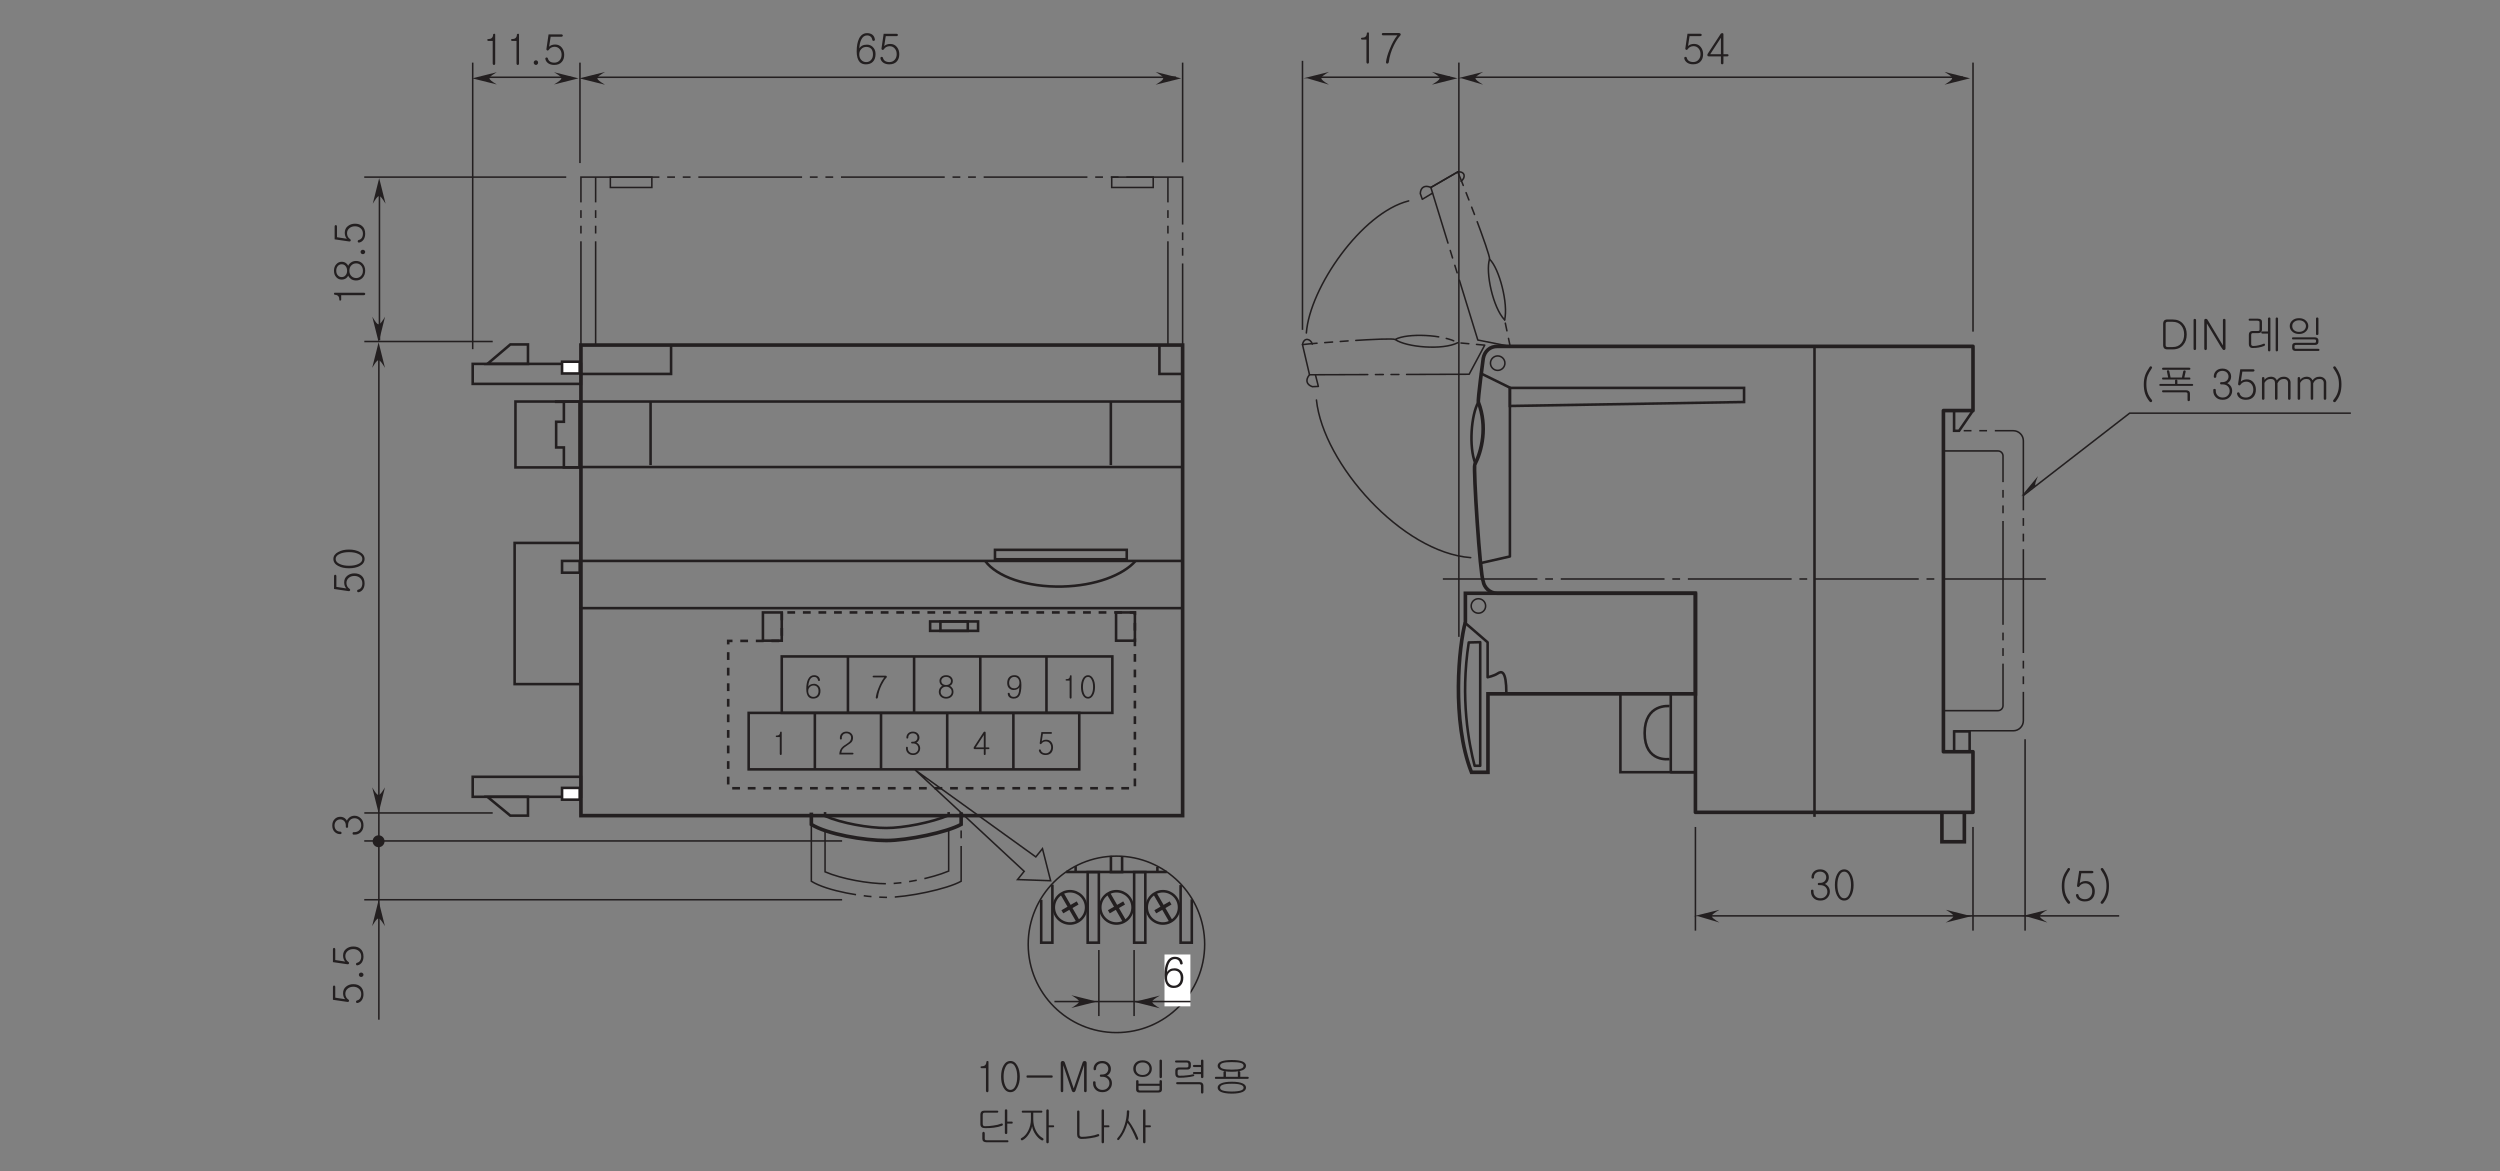 <?xml version="1.0" encoding="UTF-8"?>
<svg xmlns="http://www.w3.org/2000/svg" xmlns:xlink="http://www.w3.org/1999/xlink" width="481.89pt" height="225.79pt" viewBox="0 0 481.89 225.79" version="1.2">
<rect x="0" y="0" width="481.89" height="225.79" fill="#808080" stroke="none"/>
<defs>
<g>
<symbol overflow="visible" id="glyph0-0">
<path style="stroke:none;" d="M 1.594 -0.469 L 6.406 -0.469 L 6.406 -5.266 L 1.594 -5.266 Z M 6.797 -0.078 L 1.203 -0.078 L 1.203 -5.656 L 6.797 -5.656 Z M 6.797 -0.078 "/>
</symbol>
<symbol overflow="visible" id="glyph0-1">
<path style="stroke:none;" d="M 1.125 -4.672 C 1.125 -4.797 1.188 -4.844 1.297 -4.844 C 1.594 -4.844 1.812 -4.906 1.953 -5.016 C 2.141 -5.156 2.234 -5.375 2.25 -5.688 C 2.25 -5.797 2.328 -5.859 2.469 -5.875 C 2.594 -5.875 2.656 -5.812 2.656 -5.688 L 2.656 -0.141 C 2.656 -0.047 2.641 0.031 2.578 0.078 C 2.531 0.125 2.484 0.156 2.422 0.156 C 2.359 0.141 2.297 0.125 2.25 0.078 C 2.203 0.016 2.172 -0.062 2.172 -0.141 L 2.172 -4.484 L 1.312 -4.484 C 1.203 -4.484 1.141 -4.547 1.125 -4.672 Z M 1.125 -4.672 "/>
</symbol>
<symbol overflow="visible" id="glyph0-2">
<path style="stroke:none;" d="M 1.641 -0.609 C 1.719 -0.531 1.75 -0.422 1.75 -0.297 C 1.75 -0.188 1.719 -0.094 1.641 -0.016 C 1.562 0.094 1.469 0.141 1.344 0.141 C 1.203 0.141 1.094 0.094 1.016 -0.016 C 0.938 -0.094 0.906 -0.188 0.906 -0.297 C 0.906 -0.422 0.938 -0.531 1.016 -0.609 C 1.094 -0.703 1.203 -0.75 1.344 -0.75 C 1.469 -0.75 1.562 -0.703 1.641 -0.609 Z M 1.641 -0.609 "/>
</symbol>
<symbol overflow="visible" id="glyph0-3">
<path style="stroke:none;" d="M 3.766 -5.688 C 3.812 -5.641 3.844 -5.578 3.844 -5.531 C 3.844 -5.469 3.812 -5.422 3.781 -5.375 C 3.734 -5.328 3.656 -5.297 3.578 -5.297 L 1.5 -5.297 L 1.203 -3.375 C 1.344 -3.516 1.5 -3.609 1.703 -3.688 C 1.891 -3.75 2.109 -3.797 2.344 -3.797 C 2.906 -3.797 3.344 -3.594 3.656 -3.188 C 3.953 -2.812 4.109 -2.359 4.109 -1.828 C 4.109 -1.266 3.969 -0.812 3.672 -0.469 C 3.344 -0.062 2.844 0.141 2.172 0.141 C 1.75 0.141 1.375 0.047 1.062 -0.156 C 0.75 -0.375 0.547 -0.641 0.484 -0.984 C 0.453 -1.062 0.469 -1.125 0.5 -1.188 C 0.547 -1.234 0.594 -1.281 0.656 -1.297 C 0.734 -1.312 0.781 -1.297 0.844 -1.266 C 0.906 -1.234 0.938 -1.188 0.969 -1.109 C 1.016 -0.859 1.156 -0.672 1.359 -0.516 C 1.578 -0.375 1.859 -0.297 2.203 -0.297 C 2.641 -0.297 2.984 -0.453 3.25 -0.766 C 3.5 -1.062 3.609 -1.406 3.609 -1.828 C 3.609 -2.234 3.5 -2.594 3.266 -2.875 C 3.016 -3.188 2.688 -3.359 2.25 -3.359 C 2.016 -3.359 1.781 -3.297 1.578 -3.188 C 1.406 -3.094 1.281 -2.969 1.172 -2.812 C 1.062 -2.656 0.953 -2.609 0.828 -2.656 C 0.703 -2.719 0.656 -2.828 0.688 -2.984 L 1.094 -5.75 L 3.578 -5.75 C 3.656 -5.75 3.719 -5.719 3.766 -5.688 Z M 3.766 -5.688 "/>
</symbol>
<symbol overflow="visible" id="glyph0-4">
<path style="stroke:none;" d="M 1.359 -0.719 C 1.609 -0.438 1.922 -0.297 2.312 -0.297 C 2.719 -0.297 3.031 -0.438 3.266 -0.719 C 3.516 -0.984 3.625 -1.359 3.625 -1.797 C 3.625 -2.203 3.531 -2.531 3.344 -2.797 C 3.109 -3.078 2.781 -3.219 2.344 -3.219 C 1.953 -3.219 1.625 -3.094 1.375 -2.812 C 1.109 -2.547 0.984 -2.203 0.984 -1.797 C 0.984 -1.344 1.109 -0.984 1.359 -0.719 Z M 3.484 -5.594 C 3.781 -5.375 3.938 -5.062 4 -4.641 C 4.016 -4.5 3.938 -4.422 3.781 -4.391 C 3.625 -4.359 3.531 -4.422 3.5 -4.578 C 3.453 -4.828 3.359 -5.031 3.203 -5.172 C 3.031 -5.344 2.797 -5.438 2.484 -5.438 C 1.984 -5.438 1.594 -5.141 1.344 -4.578 C 1.141 -4.141 1.031 -3.594 0.984 -2.938 C 1.109 -3.141 1.281 -3.312 1.5 -3.438 C 1.766 -3.594 2.094 -3.656 2.469 -3.656 C 2.875 -3.656 3.234 -3.531 3.547 -3.25 C 3.922 -2.906 4.125 -2.453 4.125 -1.859 C 4.125 -1.219 3.953 -0.719 3.625 -0.375 C 3.297 -0.031 2.844 0.141 2.25 0.141 C 1.75 0.141 1.359 -0.016 1.078 -0.297 C 0.688 -0.719 0.484 -1.406 0.484 -2.359 C 0.484 -3.391 0.641 -4.203 0.938 -4.812 C 1.281 -5.516 1.812 -5.875 2.484 -5.875 C 2.891 -5.875 3.219 -5.781 3.484 -5.594 Z M 3.484 -5.594 "/>
</symbol>
<symbol overflow="visible" id="glyph0-5">
<path style="stroke:none;" d="M 3.641 -4.938 C 3.953 -4.375 4.109 -3.688 4.109 -2.859 C 4.109 -2.047 3.953 -1.359 3.641 -0.797 C 3.312 -0.172 2.859 0.141 2.297 0.141 C 1.734 0.141 1.266 -0.172 0.938 -0.797 C 0.641 -1.359 0.5 -2.047 0.5 -2.859 C 0.5 -3.688 0.641 -4.375 0.938 -4.938 C 1.266 -5.562 1.734 -5.875 2.297 -5.875 C 2.859 -5.875 3.312 -5.562 3.641 -4.938 Z M 1.312 -4.625 C 1.094 -4.156 0.984 -3.562 0.984 -2.859 C 0.984 -2.156 1.094 -1.562 1.312 -1.094 C 1.547 -0.562 1.875 -0.297 2.297 -0.297 C 2.719 -0.297 3.047 -0.562 3.281 -1.094 C 3.5 -1.562 3.609 -2.156 3.609 -2.859 C 3.609 -3.562 3.5 -4.156 3.281 -4.625 C 3.047 -5.172 2.719 -5.438 2.297 -5.438 C 1.875 -5.438 1.547 -5.172 1.312 -4.625 Z M 1.312 -4.625 "/>
</symbol>
<symbol overflow="visible" id="glyph0-6">
<path style="stroke:none;" d="M 5.859 -2.875 C 5.859 -2.734 5.797 -2.656 5.656 -2.656 L 0.984 -2.656 C 0.859 -2.656 0.812 -2.734 0.812 -2.875 C 0.797 -3.016 0.859 -3.094 0.984 -3.094 L 5.656 -3.094 C 5.797 -3.094 5.859 -3.016 5.859 -2.875 Z M 5.859 -2.875 "/>
</symbol>
<symbol overflow="visible" id="glyph0-7">
<path style="stroke:none;" d="M 0.859 -5.766 C 0.906 -5.828 1 -5.859 1.094 -5.875 C 1.188 -5.875 1.281 -5.859 1.359 -5.812 C 1.438 -5.766 1.5 -5.688 1.531 -5.594 L 1.703 -5.094 L 3.25 -0.578 L 4.812 -5.109 L 4.969 -5.578 C 5 -5.672 5.062 -5.75 5.141 -5.812 C 5.219 -5.859 5.312 -5.875 5.406 -5.859 C 5.5 -5.859 5.578 -5.828 5.641 -5.766 C 5.719 -5.703 5.75 -5.594 5.75 -5.484 L 5.75 -0.109 C 5.75 -0.031 5.734 0.031 5.672 0.078 C 5.625 0.125 5.562 0.141 5.5 0.141 C 5.438 0.141 5.375 0.125 5.328 0.078 C 5.281 0.031 5.25 -0.031 5.25 -0.109 L 5.25 -5.062 L 3.594 -0.141 C 3.516 0.047 3.391 0.141 3.234 0.141 C 3.094 0.141 2.969 0.047 2.891 -0.141 L 1.234 -5.062 L 1.234 -0.109 C 1.234 -0.031 1.219 0.031 1.156 0.078 C 1.109 0.125 1.062 0.141 1 0.141 C 0.922 0.141 0.875 0.125 0.828 0.078 C 0.781 0.031 0.75 -0.031 0.75 -0.109 L 0.75 -5.484 C 0.75 -5.594 0.781 -5.703 0.859 -5.766 Z M 0.859 -5.766 "/>
</symbol>
<symbol overflow="visible" id="glyph0-8">
<path style="stroke:none;" d="M 3.5 -5.391 C 3.781 -5.109 3.922 -4.75 3.922 -4.344 C 3.922 -4 3.828 -3.703 3.641 -3.453 C 3.5 -3.266 3.344 -3.141 3.172 -3.062 C 3.406 -2.969 3.609 -2.812 3.781 -2.594 C 4.016 -2.297 4.125 -1.953 4.125 -1.578 C 4.125 -1.125 3.953 -0.719 3.641 -0.391 C 3.312 -0.031 2.859 0.141 2.297 0.141 C 1.719 0.141 1.266 -0.031 0.938 -0.391 C 0.625 -0.719 0.484 -1.109 0.484 -1.578 L 0.484 -1.75 C 0.484 -1.812 0.5 -1.875 0.547 -1.922 C 0.594 -1.953 0.656 -1.969 0.734 -1.969 C 0.781 -1.969 0.844 -1.953 0.891 -1.922 C 0.938 -1.875 0.969 -1.812 0.969 -1.75 L 0.969 -1.562 C 0.969 -1.234 1.078 -0.938 1.297 -0.703 C 1.547 -0.438 1.875 -0.297 2.297 -0.297 C 2.719 -0.297 3.062 -0.438 3.297 -0.703 C 3.531 -0.938 3.641 -1.234 3.641 -1.562 C 3.641 -1.922 3.531 -2.219 3.297 -2.453 C 3.047 -2.703 2.719 -2.828 2.281 -2.828 L 2.016 -2.828 C 1.875 -2.828 1.797 -2.906 1.797 -3.047 C 1.797 -3.188 1.875 -3.266 2.016 -3.266 L 2.234 -3.266 C 2.609 -3.266 2.906 -3.375 3.125 -3.594 C 3.312 -3.797 3.422 -4.047 3.422 -4.344 C 3.422 -4.625 3.312 -4.891 3.125 -5.094 C 2.906 -5.312 2.609 -5.438 2.234 -5.438 C 1.859 -5.438 1.562 -5.312 1.344 -5.094 C 1.156 -4.891 1.062 -4.641 1.062 -4.344 C 1.062 -4.25 1.031 -4.188 0.969 -4.141 C 0.938 -4.109 0.875 -4.078 0.828 -4.078 C 0.75 -4.078 0.703 -4.109 0.656 -4.141 C 0.609 -4.188 0.578 -4.25 0.578 -4.344 C 0.578 -4.766 0.719 -5.109 1 -5.406 C 1.297 -5.719 1.719 -5.875 2.25 -5.875 C 2.781 -5.875 3.188 -5.719 3.5 -5.391 Z M 3.5 -5.391 "/>
</symbol>
<symbol overflow="visible" id="glyph0-9">
<path style="stroke:none;" d=""/>
</symbol>
<symbol overflow="visible" id="glyph0-10">
<path style="stroke:none;" d="M 4.109 -5.516 C 4.406 -5.203 4.562 -4.828 4.562 -4.391 C 4.562 -3.938 4.406 -3.578 4.109 -3.281 C 3.797 -2.953 3.359 -2.797 2.781 -2.797 C 2.219 -2.797 1.766 -2.953 1.438 -3.281 C 1.141 -3.578 0.984 -3.938 0.984 -4.391 C 0.984 -4.828 1.141 -5.203 1.438 -5.516 C 1.766 -5.844 2.219 -6 2.781 -6 C 3.344 -6 3.781 -5.844 4.109 -5.516 Z M 1.781 -5.219 C 1.562 -5.016 1.469 -4.734 1.469 -4.391 C 1.469 -4.047 1.562 -3.781 1.781 -3.547 C 2.031 -3.297 2.359 -3.172 2.781 -3.172 C 3.203 -3.172 3.531 -3.297 3.781 -3.547 C 3.984 -3.781 4.109 -4.047 4.109 -4.391 C 4.109 -4.734 3.984 -5.016 3.781 -5.219 C 3.531 -5.469 3.203 -5.594 2.781 -5.594 C 2.359 -5.594 2.031 -5.469 1.781 -5.219 Z M 6.438 -2.625 C 6.391 -2.594 6.328 -2.562 6.281 -2.562 C 6.203 -2.562 6.156 -2.594 6.109 -2.625 C 6.062 -2.688 6.047 -2.734 6.047 -2.812 L 6.047 -5.922 C 6.047 -5.984 6.062 -6.047 6.109 -6.078 C 6.156 -6.125 6.203 -6.141 6.281 -6.141 C 6.328 -6.141 6.391 -6.125 6.438 -6.078 C 6.484 -6.047 6.516 -5.984 6.516 -5.922 L 6.516 -2.812 C 6.516 -2.734 6.484 -2.688 6.438 -2.625 Z M 6.109 -2.141 C 6.156 -2.172 6.203 -2.188 6.281 -2.188 C 6.328 -2.188 6.391 -2.172 6.438 -2.141 C 6.484 -2.094 6.516 -2.047 6.516 -1.969 L 6.516 -0.344 C 6.516 -0.188 6.453 -0.062 6.359 0.047 C 6.234 0.156 6.078 0.203 5.891 0.203 L 2.109 0.203 C 1.922 0.203 1.797 0.156 1.688 0.047 C 1.578 -0.062 1.531 -0.188 1.531 -0.359 L 1.531 -1.969 C 1.531 -2.047 1.562 -2.094 1.609 -2.141 C 1.641 -2.172 1.703 -2.188 1.766 -2.188 C 1.828 -2.188 1.875 -2.172 1.922 -2.141 C 1.969 -2.094 2 -2.047 2 -1.969 L 2 -1.484 L 6.047 -1.484 L 6.047 -1.969 C 6.047 -2.047 6.062 -2.094 6.109 -2.141 Z M 2 -1.094 L 2 -0.453 C 2 -0.375 2.031 -0.297 2.062 -0.266 C 2.109 -0.219 2.188 -0.188 2.297 -0.188 L 5.75 -0.188 C 5.859 -0.188 5.938 -0.219 5.969 -0.25 C 6.016 -0.281 6.047 -0.359 6.047 -0.453 L 6.047 -1.094 Z M 2 -1.094 "/>
</symbol>
<symbol overflow="visible" id="glyph0-11">
<path style="stroke:none;" d="M 3.875 -5.797 C 4.016 -5.688 4.094 -5.531 4.094 -5.328 L 4.094 -4.844 C 4.094 -4.656 4.031 -4.516 3.922 -4.406 C 3.812 -4.281 3.641 -4.219 3.422 -4.219 L 1.891 -4.219 C 1.766 -4.219 1.688 -4.203 1.625 -4.141 C 1.578 -4.094 1.547 -4.016 1.547 -3.906 L 1.547 -3.406 C 1.547 -3.281 1.578 -3.188 1.641 -3.125 C 1.703 -3.062 1.781 -3.031 1.906 -3.031 C 2.438 -3.031 2.922 -3.047 3.344 -3.109 C 3.719 -3.141 4.094 -3.203 4.469 -3.297 C 4.531 -3.312 4.594 -3.312 4.641 -3.281 C 4.688 -3.25 4.719 -3.219 4.75 -3.172 C 4.766 -3.125 4.75 -3.078 4.734 -3.031 C 4.703 -2.984 4.656 -2.953 4.594 -2.938 C 4.125 -2.828 3.688 -2.75 3.266 -2.719 C 2.875 -2.656 2.406 -2.641 1.844 -2.641 C 1.594 -2.641 1.406 -2.719 1.266 -2.859 C 1.156 -3 1.094 -3.172 1.094 -3.391 L 1.094 -4 C 1.094 -4.172 1.141 -4.328 1.25 -4.453 C 1.391 -4.562 1.562 -4.625 1.766 -4.625 L 3.297 -4.625 C 3.422 -4.625 3.5 -4.656 3.547 -4.703 C 3.609 -4.734 3.625 -4.812 3.625 -4.922 L 3.625 -5.266 C 3.625 -5.375 3.594 -5.453 3.531 -5.5 C 3.484 -5.547 3.406 -5.578 3.281 -5.578 L 1.281 -5.578 C 1.125 -5.578 1.047 -5.641 1.047 -5.781 C 1.047 -5.906 1.125 -5.969 1.297 -5.969 L 3.312 -5.969 C 3.562 -5.969 3.75 -5.922 3.875 -5.797 Z M 6.438 -2.625 C 6.391 -2.594 6.328 -2.562 6.281 -2.562 C 6.203 -2.562 6.156 -2.594 6.109 -2.625 C 6.062 -2.688 6.047 -2.734 6.047 -2.812 L 6.047 -3.344 L 4.734 -3.344 C 4.656 -3.344 4.594 -3.375 4.547 -3.422 C 4.516 -3.453 4.484 -3.5 4.484 -3.547 C 4.484 -3.609 4.5 -3.656 4.547 -3.688 C 4.594 -3.734 4.641 -3.75 4.734 -3.75 L 6.047 -3.75 L 6.047 -4.703 L 4.75 -4.703 C 4.672 -4.703 4.594 -4.719 4.547 -4.766 C 4.516 -4.797 4.484 -4.844 4.484 -4.906 C 4.484 -4.953 4.5 -5.016 4.531 -5.047 C 4.578 -5.078 4.625 -5.109 4.719 -5.109 L 6.047 -5.109 L 6.047 -5.922 C 6.047 -5.984 6.062 -6.047 6.109 -6.078 C 6.156 -6.125 6.203 -6.141 6.281 -6.141 C 6.328 -6.141 6.391 -6.125 6.438 -6.078 C 6.484 -6.047 6.516 -5.984 6.516 -5.922 L 6.516 -2.812 C 6.516 -2.734 6.484 -2.688 6.438 -2.625 Z M 6.312 -1.609 C 6.453 -1.484 6.516 -1.328 6.516 -1.125 L 6.516 0.172 C 6.516 0.234 6.484 0.297 6.438 0.344 C 6.391 0.391 6.328 0.406 6.281 0.406 C 6.203 0.406 6.156 0.391 6.109 0.344 C 6.062 0.297 6.047 0.234 6.047 0.172 L 6.047 -1.109 C 6.047 -1.203 6.016 -1.266 5.969 -1.312 C 5.922 -1.359 5.828 -1.391 5.719 -1.391 L 1.484 -1.391 C 1.344 -1.391 1.266 -1.453 1.266 -1.594 C 1.266 -1.734 1.344 -1.797 1.484 -1.797 L 5.766 -1.797 C 6 -1.797 6.188 -1.734 6.312 -1.609 Z M 6.312 -1.609 "/>
</symbol>
<symbol overflow="visible" id="glyph0-12">
<path style="stroke:none;" d="M 6.094 -5.766 C 6.516 -5.562 6.734 -5.281 6.734 -4.938 C 6.734 -4.578 6.516 -4.297 6.094 -4.109 C 5.625 -3.906 4.938 -3.797 4 -3.797 C 3.062 -3.797 2.359 -3.906 1.906 -4.109 C 1.484 -4.297 1.266 -4.578 1.266 -4.938 C 1.266 -5.281 1.484 -5.562 1.906 -5.766 C 2.359 -5.953 3.062 -6.062 4 -6.062 C 4.938 -6.062 5.625 -5.953 6.094 -5.766 Z M 2.25 -5.484 C 1.906 -5.375 1.734 -5.188 1.734 -4.938 C 1.734 -4.688 1.906 -4.5 2.25 -4.391 C 2.609 -4.266 3.188 -4.203 4 -4.203 C 4.797 -4.203 5.391 -4.266 5.75 -4.391 C 6.094 -4.5 6.266 -4.688 6.266 -4.938 C 6.266 -5.188 6.094 -5.375 5.75 -5.484 C 5.375 -5.609 4.797 -5.656 4 -5.656 C 3.203 -5.656 2.609 -5.609 2.25 -5.484 Z M 7.031 -2.828 C 7.109 -2.828 7.156 -2.812 7.203 -2.766 C 7.234 -2.734 7.266 -2.688 7.266 -2.625 C 7.266 -2.578 7.234 -2.531 7.203 -2.484 C 7.156 -2.453 7.109 -2.422 7.047 -2.422 L 0.938 -2.422 C 0.797 -2.422 0.734 -2.484 0.734 -2.625 C 0.75 -2.766 0.812 -2.828 0.969 -2.828 L 2.391 -2.828 L 2.391 -3.688 C 2.391 -3.75 2.406 -3.812 2.453 -3.844 C 2.5 -3.875 2.547 -3.891 2.625 -3.891 C 2.688 -3.906 2.734 -3.891 2.781 -3.859 C 2.828 -3.828 2.859 -3.766 2.859 -3.719 L 2.859 -2.828 L 5.156 -2.828 L 5.156 -3.703 C 5.156 -3.766 5.172 -3.812 5.219 -3.844 C 5.266 -3.891 5.312 -3.906 5.391 -3.906 C 5.453 -3.906 5.5 -3.891 5.547 -3.844 C 5.594 -3.812 5.625 -3.766 5.625 -3.703 L 5.625 -2.828 Z M 6.094 -1.547 C 6.516 -1.359 6.734 -1.078 6.734 -0.734 C 6.734 -0.391 6.516 -0.109 6.094 0.094 C 5.609 0.297 4.922 0.422 4 0.422 C 3.078 0.422 2.375 0.297 1.906 0.094 C 1.484 -0.109 1.266 -0.391 1.266 -0.734 C 1.266 -1.078 1.484 -1.344 1.906 -1.547 C 2.375 -1.766 3.078 -1.875 4 -1.875 C 4.922 -1.875 5.625 -1.766 6.094 -1.547 Z M 2.234 -1.281 C 1.891 -1.156 1.734 -0.969 1.734 -0.734 C 1.734 -0.484 1.891 -0.312 2.234 -0.188 C 2.625 -0.062 3.203 0.016 4 0.016 C 4.781 0.016 5.375 -0.062 5.75 -0.188 C 6.094 -0.312 6.266 -0.484 6.266 -0.734 C 6.266 -0.969 6.094 -1.156 5.75 -1.281 C 5.375 -1.422 4.781 -1.484 4 -1.484 C 3.203 -1.484 2.625 -1.422 2.234 -1.281 Z M 2.234 -1.281 "/>
</symbol>
<symbol overflow="visible" id="glyph0-13">
<path style="stroke:none;" d="M 4.547 -5.703 C 4.531 -5.562 4.469 -5.5 4.312 -5.5 L 1.953 -5.5 C 1.797 -5.5 1.688 -5.469 1.625 -5.391 C 1.578 -5.328 1.547 -5.203 1.547 -5.031 L 1.547 -3.344 C 1.547 -3.188 1.594 -3.078 1.656 -3 C 1.734 -2.922 1.828 -2.891 1.984 -2.891 C 2.547 -2.891 3.078 -2.938 3.578 -3.016 C 4.188 -3.094 4.688 -3.219 5.109 -3.391 C 5.172 -3.422 5.234 -3.438 5.297 -3.406 C 5.359 -3.391 5.391 -3.344 5.422 -3.281 C 5.438 -3.234 5.438 -3.172 5.422 -3.125 C 5.391 -3.062 5.344 -3.031 5.266 -2.984 C 4.828 -2.812 4.297 -2.688 3.688 -2.609 C 3.203 -2.547 2.641 -2.516 2.031 -2.516 C 1.719 -2.516 1.484 -2.578 1.312 -2.719 C 1.172 -2.844 1.094 -3.047 1.094 -3.297 L 1.094 -5.156 C 1.094 -5.375 1.156 -5.547 1.281 -5.688 C 1.422 -5.828 1.609 -5.891 1.844 -5.891 L 4.312 -5.891 C 4.469 -5.891 4.547 -5.828 4.547 -5.703 Z M 7.141 -3.781 C 7.266 -3.781 7.328 -3.719 7.328 -3.578 C 7.328 -3.453 7.266 -3.391 7.141 -3.391 L 6.281 -3.391 L 6.281 -1.594 C 6.281 -1.531 6.25 -1.469 6.203 -1.438 C 6.156 -1.391 6.109 -1.375 6.047 -1.375 C 5.984 -1.375 5.922 -1.391 5.891 -1.438 C 5.844 -1.469 5.812 -1.531 5.812 -1.594 L 5.812 -5.922 C 5.812 -6.062 5.891 -6.141 6.047 -6.141 C 6.203 -6.141 6.281 -6.062 6.281 -5.922 L 6.281 -3.781 Z M 1.938 -0.547 C 1.938 -0.406 1.953 -0.312 2.016 -0.266 C 2.062 -0.219 2.172 -0.188 2.312 -0.188 L 6.297 -0.188 C 6.438 -0.188 6.5 -0.125 6.5 0.016 C 6.5 0.141 6.438 0.203 6.297 0.203 L 2.25 0.203 C 2 0.203 1.812 0.141 1.656 0.016 C 1.531 -0.109 1.469 -0.281 1.469 -0.5 L 1.469 -1.531 C 1.469 -1.625 1.5 -1.688 1.547 -1.734 C 1.578 -1.781 1.641 -1.812 1.703 -1.812 C 1.766 -1.812 1.812 -1.781 1.859 -1.734 C 1.906 -1.688 1.938 -1.625 1.938 -1.531 Z M 1.938 -0.547 "/>
</symbol>
<symbol overflow="visible" id="glyph0-14">
<path style="stroke:none;" d="M 5.047 -5.703 C 5.047 -5.562 4.984 -5.5 4.844 -5.5 L 3.297 -5.5 L 3.297 -4.234 C 3.297 -3.422 3.469 -2.688 3.812 -2.016 C 4.156 -1.375 4.594 -0.891 5.141 -0.594 C 5.203 -0.547 5.25 -0.5 5.266 -0.438 C 5.281 -0.375 5.266 -0.312 5.25 -0.266 C 5.219 -0.219 5.172 -0.172 5.109 -0.156 C 5.047 -0.141 4.969 -0.156 4.891 -0.188 C 4.469 -0.422 4.094 -0.781 3.734 -1.297 C 3.375 -1.812 3.156 -2.344 3.078 -2.875 C 2.953 -2.328 2.734 -1.797 2.391 -1.297 C 2.047 -0.781 1.656 -0.406 1.219 -0.188 C 1.156 -0.156 1.094 -0.156 1.031 -0.188 C 0.984 -0.203 0.938 -0.234 0.922 -0.297 C 0.891 -0.359 0.875 -0.406 0.891 -0.469 C 0.906 -0.531 0.953 -0.578 1.031 -0.609 C 1.547 -0.875 1.984 -1.344 2.312 -2 C 2.656 -2.656 2.844 -3.406 2.844 -4.219 L 2.844 -5.5 L 1.297 -5.5 C 1.141 -5.5 1.078 -5.562 1.078 -5.703 C 1.078 -5.828 1.156 -5.891 1.297 -5.891 L 4.844 -5.891 C 4.984 -5.891 5.047 -5.828 5.047 -5.703 Z M 7.156 -3.062 C 7.266 -3.062 7.328 -3 7.328 -2.875 C 7.328 -2.75 7.266 -2.688 7.156 -2.688 L 6.281 -2.688 L 6.281 0.172 C 6.281 0.234 6.25 0.297 6.203 0.344 C 6.156 0.375 6.109 0.406 6.047 0.406 C 5.984 0.406 5.922 0.375 5.891 0.344 C 5.844 0.297 5.812 0.234 5.812 0.172 L 5.812 -5.922 C 5.812 -5.984 5.844 -6.047 5.891 -6.094 C 5.922 -6.125 5.984 -6.141 6.047 -6.141 C 6.109 -6.141 6.156 -6.125 6.203 -6.094 C 6.25 -6.047 6.281 -5.984 6.281 -5.922 L 6.281 -3.062 Z M 7.156 -3.062 "/>
</symbol>
<symbol overflow="visible" id="glyph0-15">
<path style="stroke:none;" d="M 1.156 -5.859 C 1.203 -5.906 1.25 -5.922 1.312 -5.922 C 1.375 -5.922 1.438 -5.906 1.469 -5.859 C 1.531 -5.828 1.547 -5.766 1.547 -5.688 L 1.547 -1.297 C 1.547 -1.141 1.594 -1.031 1.672 -0.953 C 1.75 -0.875 1.875 -0.844 2.031 -0.844 C 2.484 -0.844 3 -0.891 3.594 -0.984 C 4.234 -1.094 4.719 -1.203 5.031 -1.344 C 5.094 -1.391 5.172 -1.391 5.219 -1.375 C 5.281 -1.344 5.312 -1.297 5.344 -1.25 C 5.375 -1.203 5.375 -1.141 5.359 -1.094 C 5.328 -1.031 5.281 -0.984 5.203 -0.938 C 4.844 -0.797 4.328 -0.688 3.625 -0.578 C 3 -0.484 2.453 -0.438 1.953 -0.438 C 1.656 -0.438 1.438 -0.531 1.281 -0.703 C 1.156 -0.844 1.094 -1.062 1.094 -1.344 L 1.094 -5.688 C 1.094 -5.75 1.109 -5.812 1.156 -5.859 Z M 7.156 -3.062 C 7.266 -3.062 7.328 -3 7.328 -2.875 C 7.328 -2.75 7.266 -2.688 7.156 -2.688 L 6.281 -2.688 L 6.281 0.172 C 6.281 0.234 6.25 0.297 6.203 0.344 C 6.156 0.375 6.109 0.406 6.047 0.406 C 5.984 0.406 5.922 0.375 5.891 0.344 C 5.844 0.297 5.812 0.234 5.812 0.172 L 5.812 -5.922 C 5.812 -5.984 5.844 -6.047 5.891 -6.094 C 5.922 -6.125 5.984 -6.141 6.047 -6.141 C 6.109 -6.141 6.156 -6.125 6.203 -6.094 C 6.25 -6.047 6.281 -5.984 6.281 -5.922 L 6.281 -3.062 Z M 7.156 -3.062 "/>
</symbol>
<symbol overflow="visible" id="glyph0-16">
<path style="stroke:none;" d="M 2.766 -5.906 C 2.797 -5.938 2.859 -5.969 2.922 -5.969 C 2.969 -5.969 3.031 -5.938 3.078 -5.906 C 3.125 -5.859 3.156 -5.812 3.156 -5.734 C 3.156 -5.484 3.125 -5.188 3.094 -4.859 C 3.062 -4.547 3.016 -4.266 2.953 -4.031 C 3.359 -3.5 3.734 -2.922 4.078 -2.281 C 4.406 -1.688 4.656 -1.125 4.859 -0.609 C 4.891 -0.531 4.891 -0.453 4.859 -0.406 C 4.844 -0.344 4.797 -0.297 4.75 -0.266 C 4.703 -0.25 4.641 -0.25 4.578 -0.281 C 4.531 -0.312 4.484 -0.375 4.453 -0.438 C 4.25 -0.953 4.016 -1.484 3.734 -2.031 C 3.406 -2.703 3.109 -3.203 2.828 -3.547 C 2.641 -2.906 2.438 -2.328 2.188 -1.828 C 1.922 -1.297 1.594 -0.781 1.188 -0.297 C 1.156 -0.234 1.094 -0.219 1.031 -0.219 C 0.969 -0.203 0.922 -0.219 0.875 -0.266 C 0.844 -0.297 0.812 -0.359 0.812 -0.406 C 0.812 -0.484 0.844 -0.547 0.891 -0.594 C 1.5 -1.266 1.953 -2.109 2.266 -3.141 C 2.547 -4.031 2.688 -4.891 2.688 -5.734 C 2.688 -5.812 2.719 -5.859 2.766 -5.906 Z M 7.156 -3.062 C 7.266 -3.062 7.328 -3 7.328 -2.875 C 7.328 -2.75 7.266 -2.688 7.156 -2.688 L 6.281 -2.688 L 6.281 0.172 C 6.281 0.234 6.25 0.297 6.203 0.344 C 6.156 0.375 6.109 0.406 6.047 0.406 C 5.984 0.406 5.922 0.375 5.891 0.344 C 5.844 0.297 5.812 0.234 5.812 0.172 L 5.812 -5.922 C 5.812 -5.984 5.844 -6.047 5.891 -6.094 C 5.922 -6.125 5.984 -6.141 6.047 -6.141 C 6.109 -6.141 6.156 -6.125 6.203 -6.094 C 6.25 -6.047 6.281 -5.984 6.281 -5.922 L 6.281 -3.062 Z M 7.156 -3.062 "/>
</symbol>
<symbol overflow="visible" id="glyph0-17">
<path style="stroke:none;" d="M 2.609 -5.75 C 3.469 -5.75 4.141 -5.453 4.609 -4.891 C 5.078 -4.359 5.297 -3.688 5.297 -2.875 C 5.297 -2.047 5.078 -1.375 4.609 -0.844 C 4.141 -0.281 3.469 0.016 2.609 0.016 L 1.5 0.016 C 1.25 0.016 1.062 -0.078 0.922 -0.219 C 0.812 -0.375 0.75 -0.531 0.75 -0.75 L 0.75 -4.984 C 0.75 -5.188 0.812 -5.375 0.922 -5.516 C 1.062 -5.656 1.25 -5.75 1.5 -5.75 Z M 2.609 -0.438 C 3.297 -0.438 3.859 -0.672 4.25 -1.156 C 4.609 -1.594 4.797 -2.172 4.797 -2.875 C 4.797 -3.562 4.609 -4.141 4.25 -4.578 C 3.859 -5.062 3.297 -5.297 2.609 -5.297 L 1.578 -5.297 C 1.469 -5.297 1.391 -5.266 1.312 -5.188 C 1.266 -5.141 1.234 -5.047 1.234 -4.953 L 1.234 -0.781 C 1.234 -0.688 1.266 -0.594 1.312 -0.547 C 1.391 -0.469 1.469 -0.438 1.578 -0.438 Z M 2.609 -0.438 "/>
</symbol>
<symbol overflow="visible" id="glyph0-18">
<path style="stroke:none;" d="M 0.906 -5.812 C 0.953 -5.844 1.016 -5.875 1.094 -5.875 C 1.141 -5.875 1.203 -5.844 1.25 -5.812 C 1.297 -5.766 1.328 -5.703 1.328 -5.609 L 1.328 -0.109 C 1.328 -0.031 1.297 0.031 1.25 0.078 C 1.203 0.125 1.141 0.141 1.094 0.141 C 1.016 0.141 0.953 0.125 0.906 0.078 C 0.859 0.031 0.844 -0.031 0.844 -0.109 L 0.844 -5.609 C 0.844 -5.703 0.859 -5.766 0.906 -5.812 Z M 0.906 -5.812 "/>
</symbol>
<symbol overflow="visible" id="glyph0-19">
<path style="stroke:none;" d="M 0.984 -5.875 C 1.141 -5.891 1.266 -5.844 1.359 -5.719 L 1.609 -5.312 L 4.344 -0.75 L 4.344 -5.656 C 4.344 -5.734 4.375 -5.781 4.422 -5.828 C 4.469 -5.859 4.516 -5.875 4.594 -5.875 C 4.656 -5.875 4.719 -5.859 4.766 -5.812 C 4.812 -5.781 4.844 -5.734 4.844 -5.656 L 4.844 -0.188 C 4.844 -0.016 4.766 0.094 4.625 0.125 C 4.484 0.172 4.391 0.141 4.312 0.031 L 3.875 -0.609 L 1.25 -4.984 L 1.25 -0.125 C 1.25 -0.047 1.219 0.031 1.172 0.078 C 1.125 0.125 1.062 0.156 1 0.156 C 0.922 0.141 0.875 0.125 0.828 0.078 C 0.781 0.031 0.75 -0.047 0.75 -0.125 L 0.75 -5.562 C 0.75 -5.75 0.828 -5.844 0.984 -5.875 Z M 0.984 -5.875 "/>
</symbol>
<symbol overflow="visible" id="glyph0-20">
<path style="stroke:none;" d="M 3.422 -5.75 C 3.562 -5.641 3.625 -5.5 3.625 -5.328 L 3.625 -3.797 C 3.625 -3.594 3.562 -3.438 3.453 -3.312 C 3.328 -3.188 3.156 -3.125 2.953 -3.125 L 1.875 -3.125 C 1.766 -3.125 1.688 -3.094 1.625 -3.047 C 1.578 -2.969 1.547 -2.891 1.547 -2.766 L 1.547 -1.016 C 1.547 -0.875 1.578 -0.781 1.641 -0.734 C 1.703 -0.672 1.797 -0.641 1.969 -0.641 C 2.312 -0.641 2.641 -0.688 2.969 -0.766 C 3.281 -0.828 3.594 -0.922 3.906 -1.062 C 3.984 -1.094 4.047 -1.094 4.094 -1.078 C 4.156 -1.047 4.188 -1.016 4.203 -0.953 C 4.219 -0.891 4.219 -0.844 4.188 -0.797 C 4.172 -0.734 4.125 -0.688 4.062 -0.656 C 3.719 -0.516 3.359 -0.406 2.984 -0.344 C 2.641 -0.281 2.266 -0.25 1.828 -0.25 C 1.594 -0.25 1.406 -0.312 1.266 -0.469 C 1.156 -0.594 1.094 -0.766 1.094 -0.984 L 1.094 -2.812 C 1.094 -3.016 1.141 -3.188 1.25 -3.312 C 1.391 -3.453 1.578 -3.531 1.828 -3.531 L 2.812 -3.531 C 2.938 -3.531 3.047 -3.547 3.094 -3.594 C 3.141 -3.641 3.156 -3.719 3.156 -3.828 L 3.156 -5.203 C 3.156 -5.312 3.125 -5.391 3.062 -5.438 C 2.984 -5.484 2.875 -5.516 2.719 -5.516 L 1.281 -5.516 C 1.125 -5.516 1.047 -5.578 1.062 -5.719 C 1.062 -5.844 1.141 -5.906 1.297 -5.906 L 2.828 -5.906 C 3.078 -5.906 3.266 -5.859 3.422 -5.75 Z M 4.859 -6.078 C 4.891 -6.125 4.953 -6.141 5.031 -6.141 C 5.078 -6.141 5.141 -6.125 5.172 -6.094 C 5.234 -6.062 5.25 -6 5.25 -5.938 L 5.25 0.156 C 5.25 0.234 5.234 0.281 5.172 0.344 C 5.141 0.375 5.078 0.406 5.031 0.406 C 4.953 0.406 4.891 0.375 4.859 0.344 C 4.812 0.281 4.781 0.234 4.781 0.156 L 4.781 -3.031 L 3.734 -3.031 C 3.641 -3.031 3.594 -3.047 3.547 -3.094 C 3.516 -3.125 3.484 -3.172 3.484 -3.234 C 3.484 -3.281 3.516 -3.344 3.547 -3.375 C 3.594 -3.406 3.641 -3.438 3.719 -3.438 L 4.781 -3.438 L 4.781 -5.922 C 4.781 -5.984 4.812 -6.047 4.859 -6.078 Z M 6.641 0.344 C 6.594 0.375 6.547 0.406 6.5 0.406 C 6.438 0.406 6.375 0.375 6.328 0.344 C 6.281 0.281 6.266 0.234 6.266 0.156 L 6.266 -5.922 C 6.266 -5.984 6.281 -6.047 6.328 -6.078 C 6.375 -6.125 6.438 -6.141 6.5 -6.141 C 6.547 -6.141 6.594 -6.125 6.641 -6.078 C 6.703 -6.047 6.719 -5.984 6.719 -5.922 L 6.719 0.156 C 6.719 0.234 6.703 0.281 6.641 0.344 Z M 6.641 0.344 "/>
</symbol>
<symbol overflow="visible" id="glyph0-21">
<path style="stroke:none;" d="M 4.109 -5.516 C 4.406 -5.234 4.562 -4.891 4.562 -4.484 C 4.562 -4.078 4.406 -3.734 4.109 -3.453 C 3.781 -3.125 3.344 -2.953 2.781 -2.953 C 2.219 -2.953 1.766 -3.125 1.438 -3.453 C 1.141 -3.734 0.984 -4.078 0.984 -4.484 C 0.984 -4.891 1.141 -5.234 1.438 -5.516 C 1.766 -5.844 2.219 -6 2.781 -6 C 3.344 -6 3.781 -5.844 4.109 -5.516 Z M 1.781 -5.234 C 1.562 -5.047 1.469 -4.781 1.469 -4.484 C 1.469 -4.188 1.562 -3.922 1.781 -3.719 C 2.031 -3.484 2.359 -3.359 2.781 -3.359 C 3.203 -3.359 3.531 -3.484 3.781 -3.719 C 3.984 -3.922 4.109 -4.188 4.109 -4.484 C 4.109 -4.781 3.984 -5.031 3.781 -5.234 C 3.531 -5.469 3.203 -5.594 2.781 -5.594 C 2.359 -5.594 2.031 -5.469 1.781 -5.234 Z M 6.438 -2.797 C 6.391 -2.766 6.328 -2.75 6.281 -2.75 C 6.203 -2.75 6.156 -2.766 6.109 -2.797 C 6.062 -2.844 6.047 -2.891 6.047 -2.953 L 6.047 -5.922 C 6.047 -5.984 6.062 -6.047 6.109 -6.078 C 6.156 -6.125 6.203 -6.141 6.281 -6.141 C 6.328 -6.141 6.391 -6.125 6.438 -6.078 C 6.484 -6.047 6.516 -5.984 6.516 -5.922 L 6.516 -2.953 C 6.516 -2.891 6.484 -2.844 6.438 -2.797 Z M 6.328 -2.156 C 6.453 -2.047 6.516 -1.906 6.516 -1.734 L 6.516 -1.391 C 6.516 -1.219 6.453 -1.094 6.344 -1 C 6.219 -0.891 6.078 -0.844 5.891 -0.844 L 2.188 -0.844 C 2.094 -0.844 2.016 -0.828 1.969 -0.781 C 1.922 -0.75 1.906 -0.688 1.906 -0.594 L 1.906 -0.297 C 1.906 -0.219 1.938 -0.172 1.984 -0.141 C 2.031 -0.109 2.094 -0.094 2.188 -0.094 L 6.484 -0.094 C 6.547 -0.094 6.609 -0.078 6.656 -0.031 C 6.703 0.016 6.719 0.062 6.719 0.109 C 6.719 0.156 6.703 0.203 6.656 0.25 C 6.625 0.281 6.578 0.312 6.516 0.312 L 2.047 0.312 C 1.875 0.312 1.734 0.266 1.609 0.156 C 1.5 0.062 1.453 -0.078 1.453 -0.234 L 1.453 -0.703 C 1.453 -0.859 1.5 -1 1.609 -1.094 C 1.719 -1.203 1.859 -1.25 2.031 -1.25 L 5.75 -1.25 C 5.844 -1.25 5.906 -1.266 5.953 -1.297 C 6.016 -1.328 6.047 -1.375 6.047 -1.453 L 6.047 -1.656 C 6.047 -1.75 6.016 -1.828 5.969 -1.859 C 5.922 -1.891 5.844 -1.906 5.734 -1.906 L 1.656 -1.906 C 1.5 -1.906 1.422 -1.969 1.422 -2.109 C 1.422 -2.25 1.5 -2.312 1.656 -2.312 L 5.797 -2.312 C 6.031 -2.312 6.203 -2.25 6.328 -2.156 Z M 6.328 -2.156 "/>
</symbol>
<symbol overflow="visible" id="glyph0-22">
<path style="stroke:none;" d="M 7.047 -6.312 C 7.109 -6.328 7.156 -6.312 7.219 -6.266 C 7.266 -6.234 7.312 -6.203 7.328 -6.141 C 7.344 -6.078 7.328 -6.016 7.281 -5.938 C 6.906 -5.375 6.625 -4.875 6.484 -4.5 C 6.312 -4.031 6.234 -3.484 6.234 -2.859 C 6.234 -2.219 6.312 -1.688 6.469 -1.234 C 6.609 -0.781 6.891 -0.312 7.281 0.156 C 7.328 0.219 7.359 0.281 7.344 0.375 C 7.328 0.438 7.312 0.5 7.25 0.531 C 7.203 0.578 7.141 0.609 7.078 0.594 C 7 0.594 6.922 0.562 6.875 0.5 C 6.469 0.016 6.172 -0.5 5.984 -1.062 C 5.812 -1.578 5.734 -2.188 5.734 -2.859 C 5.734 -3.5 5.828 -4.078 6 -4.594 C 6.172 -5.078 6.469 -5.625 6.875 -6.203 C 6.922 -6.266 6.969 -6.312 7.047 -6.312 Z M 7.047 -6.312 "/>
</symbol>
<symbol overflow="visible" id="glyph0-23">
<path style="stroke:none;" d="M 6.656 -5.984 C 6.703 -5.953 6.734 -5.906 6.734 -5.844 C 6.734 -5.797 6.719 -5.75 6.688 -5.719 C 6.641 -5.672 6.578 -5.641 6.531 -5.641 L 1.484 -5.641 C 1.344 -5.641 1.266 -5.719 1.266 -5.844 C 1.266 -5.984 1.344 -6.047 1.484 -6.047 L 6.5 -6.047 C 6.562 -6.047 6.625 -6.031 6.656 -5.984 Z M 6.734 -3.953 C 6.734 -3.828 6.688 -3.766 6.562 -3.766 L 1.453 -3.766 C 1.328 -3.766 1.266 -3.828 1.266 -3.953 C 1.266 -4.094 1.344 -4.156 1.469 -4.156 L 2.438 -4.156 L 2.203 -5.312 C 2.188 -5.391 2.203 -5.438 2.234 -5.484 C 2.281 -5.531 2.328 -5.547 2.391 -5.562 C 2.453 -5.562 2.516 -5.547 2.562 -5.516 C 2.609 -5.484 2.641 -5.438 2.656 -5.359 L 2.906 -4.156 L 5.094 -4.156 L 5.344 -5.328 C 5.359 -5.406 5.391 -5.453 5.438 -5.484 C 5.484 -5.516 5.547 -5.531 5.609 -5.531 C 5.688 -5.516 5.734 -5.5 5.766 -5.453 C 5.812 -5.406 5.828 -5.359 5.812 -5.281 L 5.562 -4.156 L 6.531 -4.156 C 6.656 -4.156 6.719 -4.094 6.734 -3.953 Z M 4.219 -2.922 L 7.031 -2.922 C 7.188 -2.922 7.25 -2.859 7.266 -2.734 C 7.266 -2.609 7.188 -2.547 7.047 -2.547 L 0.922 -2.547 C 0.797 -2.547 0.734 -2.609 0.734 -2.734 C 0.75 -2.859 0.812 -2.922 0.969 -2.922 L 3.766 -2.922 L 3.766 -3.562 C 3.766 -3.688 3.844 -3.734 3.984 -3.734 C 4.141 -3.734 4.219 -3.656 4.219 -3.547 Z M 6.438 -1.531 C 6.578 -1.422 6.641 -1.25 6.641 -1.031 L 6.641 0.156 C 6.641 0.234 6.609 0.281 6.562 0.344 C 6.516 0.375 6.469 0.406 6.406 0.406 C 6.328 0.406 6.281 0.375 6.234 0.344 C 6.188 0.281 6.172 0.234 6.172 0.156 L 6.172 -1.016 C 6.172 -1.109 6.141 -1.188 6.094 -1.219 C 6.047 -1.266 5.953 -1.297 5.844 -1.297 L 1.484 -1.297 C 1.344 -1.297 1.266 -1.359 1.266 -1.5 C 1.266 -1.625 1.344 -1.703 1.484 -1.703 L 5.859 -1.703 C 6.125 -1.703 6.297 -1.641 6.438 -1.531 Z M 6.438 -1.531 "/>
</symbol>
<symbol overflow="visible" id="glyph0-24">
<path style="stroke:none;" d="M 0.75 -4.188 C 0.797 -4.234 0.859 -4.25 0.922 -4.25 C 0.984 -4.25 1.047 -4.234 1.094 -4.188 C 1.141 -4.141 1.172 -4.078 1.172 -3.984 L 1.172 -3.703 C 1.297 -3.859 1.453 -4 1.641 -4.109 C 1.891 -4.234 2.141 -4.312 2.406 -4.312 C 2.719 -4.312 2.984 -4.234 3.203 -4.078 C 3.359 -3.953 3.469 -3.812 3.562 -3.609 C 3.703 -3.828 3.875 -3.984 4.094 -4.109 C 4.344 -4.25 4.609 -4.312 4.906 -4.312 C 5.312 -4.312 5.625 -4.188 5.875 -3.938 C 6.094 -3.734 6.203 -3.484 6.203 -3.203 L 6.203 -0.094 C 6.203 -0.031 6.172 0.031 6.125 0.078 C 6.078 0.125 6.016 0.141 5.953 0.141 C 5.891 0.141 5.828 0.125 5.781 0.078 C 5.734 0.031 5.719 -0.031 5.719 -0.094 L 5.719 -3.125 C 5.719 -3.344 5.641 -3.531 5.516 -3.656 C 5.375 -3.812 5.172 -3.875 4.922 -3.875 C 4.625 -3.875 4.391 -3.812 4.188 -3.688 C 4.016 -3.562 3.844 -3.359 3.688 -3.062 L 3.688 -0.094 C 3.688 -0.031 3.656 0.031 3.609 0.078 C 3.562 0.125 3.5 0.141 3.453 0.141 C 3.375 0.141 3.312 0.125 3.266 0.078 C 3.219 0.031 3.203 -0.031 3.203 -0.094 L 3.203 -3.125 C 3.203 -3.344 3.141 -3.531 3.016 -3.656 C 2.859 -3.812 2.656 -3.875 2.422 -3.875 C 2.141 -3.875 1.906 -3.828 1.719 -3.719 C 1.516 -3.594 1.344 -3.406 1.172 -3.125 L 1.172 -0.094 C 1.172 -0.031 1.141 0.031 1.094 0.078 C 1.047 0.125 0.984 0.141 0.922 0.141 C 0.859 0.141 0.797 0.125 0.75 0.078 C 0.703 0.031 0.688 -0.031 0.688 -0.094 L 0.688 -3.984 C 0.688 -4.078 0.703 -4.141 0.75 -4.188 Z M 0.75 -4.188 "/>
</symbol>
<symbol overflow="visible" id="glyph0-25">
<path style="stroke:none;" d="M 1.984 -4.594 C 2.172 -4.078 2.25 -3.5 2.25 -2.859 C 2.25 -2.188 2.172 -1.578 2 -1.062 C 1.812 -0.5 1.516 0.016 1.125 0.5 C 1.062 0.562 0.984 0.594 0.906 0.594 C 0.844 0.609 0.781 0.578 0.734 0.531 C 0.672 0.5 0.641 0.438 0.641 0.375 C 0.625 0.281 0.656 0.219 0.719 0.156 C 1.094 -0.312 1.375 -0.781 1.516 -1.234 C 1.688 -1.688 1.766 -2.219 1.766 -2.859 C 1.766 -3.484 1.672 -4.031 1.5 -4.5 C 1.359 -4.875 1.094 -5.375 0.703 -5.938 C 0.656 -6.016 0.641 -6.078 0.656 -6.141 C 0.688 -6.203 0.719 -6.234 0.781 -6.266 C 0.828 -6.312 0.891 -6.328 0.938 -6.312 C 1.016 -6.312 1.078 -6.266 1.125 -6.203 C 1.531 -5.625 1.812 -5.078 1.984 -4.594 Z M 1.984 -4.594 "/>
</symbol>
<symbol overflow="visible" id="glyph0-26">
<path style="stroke:none;" d="M 0.891 -1.812 L 2.953 -1.812 L 2.953 -4.984 Z M 3.219 -5.875 C 3.375 -5.859 3.438 -5.781 3.438 -5.609 L 3.438 -1.812 L 4.203 -1.812 C 4.266 -1.812 4.312 -1.797 4.359 -1.75 C 4.406 -1.719 4.422 -1.656 4.422 -1.594 C 4.422 -1.547 4.391 -1.5 4.359 -1.453 C 4.312 -1.406 4.25 -1.391 4.188 -1.391 L 3.438 -1.391 L 3.438 -0.094 C 3.438 -0.031 3.422 0.031 3.359 0.078 C 3.312 0.125 3.25 0.141 3.203 0.141 C 3.125 0.141 3.078 0.125 3.031 0.078 C 2.969 0.047 2.953 -0.031 2.953 -0.094 L 2.953 -1.391 L 0.594 -1.391 C 0.453 -1.391 0.375 -1.453 0.344 -1.562 C 0.312 -1.688 0.344 -1.812 0.438 -1.938 L 2.859 -5.656 C 2.953 -5.812 3.078 -5.875 3.219 -5.875 Z M 3.219 -5.875 "/>
</symbol>
<symbol overflow="visible" id="glyph0-27">
<path style="stroke:none;" d="M 0.547 -5.531 C 0.547 -5.672 0.625 -5.75 0.766 -5.75 L 3.875 -5.75 C 4.016 -5.75 4.109 -5.688 4.172 -5.578 C 4.219 -5.469 4.203 -5.359 4.094 -5.25 C 3.703 -4.828 3.297 -4.219 2.891 -3.406 C 2.359 -2.344 2.031 -1.25 1.891 -0.156 C 1.875 -0.062 1.828 0.031 1.766 0.078 C 1.719 0.125 1.641 0.156 1.578 0.141 C 1.5 0.141 1.438 0.109 1.391 0.047 C 1.359 -0.016 1.344 -0.094 1.359 -0.188 C 1.438 -0.859 1.672 -1.688 2.062 -2.625 C 2.5 -3.734 2.984 -4.625 3.547 -5.312 L 0.766 -5.312 C 0.625 -5.312 0.547 -5.391 0.547 -5.531 Z M 0.547 -5.531 "/>
</symbol>
<symbol overflow="visible" id="glyph1-0">
<path style="stroke:none;" d="M 1.188 -0.344 L 4.812 -0.344 L 4.812 -3.953 L 1.188 -3.953 Z M 5.094 -0.047 L 0.906 -0.047 L 0.906 -4.25 L 5.094 -4.25 Z M 5.094 -0.047 "/>
</symbol>
<symbol overflow="visible" id="glyph1-1">
<path style="stroke:none;" d="M 0.406 -4.141 C 0.406 -4.25 0.469 -4.312 0.578 -4.312 L 2.906 -4.312 C 3.016 -4.312 3.078 -4.266 3.125 -4.188 C 3.172 -4.109 3.156 -4.016 3.078 -3.938 C 2.766 -3.625 2.469 -3.156 2.172 -2.562 C 1.766 -1.75 1.516 -0.938 1.422 -0.109 C 1.406 -0.047 1.375 0.016 1.328 0.062 C 1.281 0.094 1.234 0.109 1.188 0.109 C 1.125 0.109 1.078 0.078 1.047 0.031 C 1.016 -0.016 1 -0.062 1.016 -0.141 C 1.078 -0.641 1.25 -1.266 1.547 -1.969 C 1.875 -2.797 2.25 -3.469 2.656 -3.984 L 0.578 -3.984 C 0.469 -3.984 0.406 -4.031 0.406 -4.141 Z M 0.406 -4.141 "/>
</symbol>
<symbol overflow="visible" id="glyph1-2">
<path style="stroke:none;" d="M 2.812 -2.641 C 2.703 -2.516 2.578 -2.406 2.438 -2.359 C 2.641 -2.25 2.812 -2.109 2.938 -1.906 C 3.078 -1.703 3.141 -1.469 3.141 -1.203 C 3.141 -0.859 3.031 -0.547 2.781 -0.297 C 2.516 -0.031 2.172 0.109 1.719 0.109 C 1.297 0.109 0.938 -0.031 0.672 -0.297 C 0.438 -0.547 0.312 -0.859 0.312 -1.203 C 0.312 -1.469 0.375 -1.688 0.5 -1.891 C 0.625 -2.094 0.781 -2.25 1.016 -2.359 C 0.859 -2.422 0.75 -2.516 0.641 -2.656 C 0.516 -2.828 0.438 -3.047 0.438 -3.297 C 0.438 -3.594 0.547 -3.844 0.766 -4.062 C 1.016 -4.297 1.328 -4.406 1.734 -4.406 C 2.125 -4.406 2.453 -4.297 2.688 -4.062 C 2.906 -3.844 3.016 -3.594 3.016 -3.281 C 3.016 -3.047 2.953 -2.828 2.812 -2.641 Z M 0.938 -1.875 C 0.766 -1.703 0.672 -1.469 0.672 -1.203 C 0.672 -0.938 0.766 -0.703 0.938 -0.531 C 1.141 -0.328 1.391 -0.219 1.734 -0.219 C 2.047 -0.219 2.312 -0.328 2.516 -0.531 C 2.703 -0.703 2.797 -0.938 2.797 -1.203 C 2.797 -1.469 2.703 -1.703 2.516 -1.875 C 2.312 -2.078 2.047 -2.188 1.734 -2.188 C 1.391 -2.188 1.141 -2.078 0.938 -1.875 Z M 1.031 -3.828 C 0.875 -3.688 0.797 -3.5 0.797 -3.297 C 0.797 -3.078 0.875 -2.891 1.031 -2.75 C 1.219 -2.594 1.438 -2.516 1.734 -2.516 C 2.016 -2.516 2.25 -2.594 2.422 -2.75 C 2.594 -2.891 2.656 -3.078 2.656 -3.297 C 2.656 -3.5 2.594 -3.688 2.422 -3.828 C 2.25 -4 2.016 -4.078 1.734 -4.078 C 1.438 -4.078 1.219 -4 1.031 -3.828 Z M 1.031 -3.828 "/>
</symbol>
<symbol overflow="visible" id="glyph1-3">
<path style="stroke:none;" d="M 1.016 -0.531 C 1.203 -0.328 1.453 -0.219 1.734 -0.219 C 2.031 -0.219 2.266 -0.328 2.453 -0.531 C 2.641 -0.734 2.719 -1.016 2.719 -1.344 C 2.719 -1.656 2.656 -1.906 2.5 -2.094 C 2.328 -2.312 2.078 -2.422 1.766 -2.422 C 1.469 -2.422 1.219 -2.312 1.031 -2.109 C 0.828 -1.906 0.734 -1.656 0.734 -1.344 C 0.734 -1.016 0.828 -0.734 1.016 -0.531 Z M 2.609 -4.188 C 2.828 -4.031 2.953 -3.797 3 -3.484 C 3.016 -3.375 2.953 -3.312 2.844 -3.281 C 2.719 -3.266 2.641 -3.312 2.625 -3.438 C 2.594 -3.625 2.516 -3.781 2.406 -3.875 C 2.281 -4.016 2.094 -4.078 1.859 -4.078 C 1.484 -4.078 1.203 -3.859 1 -3.438 C 0.859 -3.109 0.766 -2.703 0.734 -2.203 C 0.828 -2.359 0.953 -2.484 1.125 -2.578 C 1.328 -2.688 1.578 -2.75 1.859 -2.75 C 2.156 -2.75 2.422 -2.641 2.656 -2.438 C 2.953 -2.188 3.094 -1.844 3.094 -1.391 C 3.094 -0.906 2.969 -0.547 2.719 -0.281 C 2.469 -0.031 2.125 0.109 1.688 0.109 C 1.312 0.109 1.016 0 0.797 -0.234 C 0.516 -0.531 0.359 -1.047 0.359 -1.766 C 0.359 -2.531 0.484 -3.156 0.703 -3.609 C 0.969 -4.141 1.359 -4.406 1.859 -4.406 C 2.172 -4.406 2.406 -4.328 2.609 -4.188 Z M 2.609 -4.188 "/>
</symbol>
<symbol overflow="visible" id="glyph1-4">
<path style="stroke:none;" d="M 2.469 -3.734 C 2.297 -3.953 2.047 -4.078 1.719 -4.078 C 1.422 -4.078 1.188 -3.969 1.016 -3.766 C 0.828 -3.547 0.734 -3.266 0.734 -2.906 C 0.734 -2.625 0.812 -2.375 0.953 -2.203 C 1.125 -1.984 1.375 -1.875 1.703 -1.875 C 1.984 -1.875 2.234 -1.969 2.438 -2.172 C 2.625 -2.375 2.719 -2.625 2.719 -2.922 C 2.719 -3.25 2.641 -3.516 2.469 -3.734 Z M 0.844 -0.109 C 0.625 -0.266 0.484 -0.5 0.469 -0.812 C 0.438 -0.938 0.5 -1 0.625 -1.016 C 0.734 -1.031 0.812 -0.984 0.844 -0.875 C 0.875 -0.672 0.938 -0.531 1.047 -0.422 C 1.188 -0.281 1.375 -0.219 1.609 -0.219 C 1.984 -0.219 2.281 -0.391 2.453 -0.719 C 2.609 -1.016 2.688 -1.469 2.719 -2.094 C 2.625 -1.938 2.5 -1.812 2.328 -1.719 C 2.125 -1.609 1.891 -1.547 1.609 -1.547 C 1.297 -1.547 1.016 -1.641 0.797 -1.828 C 0.516 -2.062 0.359 -2.406 0.359 -2.875 C 0.359 -3.375 0.484 -3.75 0.734 -4.016 C 0.984 -4.281 1.328 -4.406 1.766 -4.406 C 2.141 -4.406 2.438 -4.297 2.641 -4.078 C 2.938 -3.781 3.094 -3.266 3.094 -2.547 C 3.094 -1.594 2.969 -0.922 2.75 -0.516 C 2.516 -0.094 2.125 0.109 1.594 0.109 C 1.297 0.109 1.031 0.031 0.844 -0.109 Z M 0.844 -0.109 "/>
</symbol>
<symbol overflow="visible" id="glyph1-5">
<path style="stroke:none;" d="M 0.844 -3.5 C 0.844 -3.594 0.891 -3.641 0.969 -3.641 C 1.188 -3.641 1.359 -3.672 1.469 -3.766 C 1.609 -3.859 1.672 -4.031 1.688 -4.266 C 1.688 -4.344 1.75 -4.391 1.844 -4.406 C 1.953 -4.406 2 -4.359 2 -4.266 L 2 -0.109 C 2 -0.031 1.984 0.016 1.938 0.047 C 1.906 0.094 1.859 0.109 1.812 0.109 C 1.766 0.109 1.719 0.094 1.688 0.047 C 1.656 0.016 1.625 -0.047 1.625 -0.109 L 1.625 -3.359 L 0.984 -3.359 C 0.906 -3.359 0.859 -3.406 0.844 -3.5 Z M 0.844 -3.5 "/>
</symbol>
<symbol overflow="visible" id="glyph1-6">
<path style="stroke:none;" d="M 2.734 -3.703 C 2.969 -3.281 3.078 -2.766 3.078 -2.141 C 3.078 -1.531 2.969 -1.016 2.734 -0.594 C 2.484 -0.125 2.141 0.109 1.734 0.109 C 1.297 0.109 0.953 -0.125 0.703 -0.594 C 0.484 -1.016 0.375 -1.531 0.375 -2.141 C 0.375 -2.766 0.484 -3.281 0.703 -3.703 C 0.953 -4.172 1.297 -4.406 1.734 -4.406 C 2.141 -4.406 2.484 -4.172 2.734 -3.703 Z M 0.984 -3.469 C 0.828 -3.125 0.75 -2.672 0.75 -2.141 C 0.75 -1.625 0.828 -1.172 0.984 -0.828 C 1.156 -0.422 1.406 -0.219 1.734 -0.219 C 2.031 -0.219 2.281 -0.422 2.453 -0.828 C 2.625 -1.172 2.703 -1.625 2.703 -2.141 C 2.703 -2.672 2.625 -3.125 2.453 -3.469 C 2.281 -3.875 2.031 -4.078 1.734 -4.078 C 1.406 -4.078 1.156 -3.875 0.984 -3.469 Z M 0.984 -3.469 "/>
</symbol>
<symbol overflow="visible" id="glyph1-7">
<path style="stroke:none;" d="M 2.688 -4.031 C 2.891 -3.812 3 -3.547 3 -3.234 C 3 -2.875 2.906 -2.594 2.719 -2.375 C 2.594 -2.234 2.344 -2.047 1.953 -1.797 L 1.844 -1.719 C 1.422 -1.453 1.141 -1.219 0.984 -1.016 C 0.859 -0.828 0.781 -0.609 0.75 -0.328 L 2.922 -0.328 C 2.969 -0.328 3.016 -0.312 3.047 -0.281 C 3.078 -0.25 3.094 -0.203 3.094 -0.156 C 3.094 -0.109 3.078 -0.078 3.047 -0.047 C 3.016 -0.016 2.969 0 2.922 0 L 0.359 0 C 0.359 -0.422 0.469 -0.797 0.672 -1.109 C 0.859 -1.391 1.156 -1.672 1.578 -1.906 C 1.969 -2.156 2.219 -2.359 2.359 -2.5 C 2.531 -2.703 2.625 -2.938 2.625 -3.234 C 2.625 -3.469 2.562 -3.656 2.406 -3.812 C 2.234 -3.984 2.016 -4.078 1.734 -4.078 C 1.453 -4.078 1.234 -3.984 1.062 -3.812 C 0.922 -3.656 0.844 -3.469 0.844 -3.234 L 0.844 -3.062 C 0.844 -3 0.828 -2.953 0.781 -2.922 C 0.75 -2.891 0.703 -2.875 0.656 -2.875 C 0.609 -2.875 0.562 -2.891 0.531 -2.922 C 0.484 -2.953 0.469 -3.016 0.469 -3.078 L 0.469 -3.234 C 0.469 -3.547 0.578 -3.812 0.781 -4.031 C 1.016 -4.281 1.344 -4.406 1.734 -4.406 C 2.125 -4.406 2.453 -4.281 2.688 -4.031 Z M 2.688 -4.031 "/>
</symbol>
<symbol overflow="visible" id="glyph1-8">
<path style="stroke:none;" d="M 2.625 -4.047 C 2.844 -3.828 2.953 -3.562 2.953 -3.25 C 2.953 -3 2.875 -2.781 2.734 -2.594 C 2.625 -2.453 2.516 -2.359 2.375 -2.297 C 2.547 -2.219 2.703 -2.109 2.828 -1.938 C 3 -1.719 3.094 -1.469 3.094 -1.188 C 3.094 -0.844 2.969 -0.547 2.734 -0.297 C 2.484 -0.031 2.141 0.109 1.734 0.109 C 1.297 0.109 0.953 -0.031 0.703 -0.297 C 0.469 -0.547 0.359 -0.828 0.359 -1.188 L 0.359 -1.312 C 0.359 -1.359 0.375 -1.406 0.406 -1.438 C 0.453 -1.469 0.484 -1.484 0.547 -1.484 C 0.594 -1.484 0.625 -1.469 0.672 -1.438 C 0.703 -1.406 0.719 -1.359 0.719 -1.312 L 0.719 -1.172 C 0.719 -0.922 0.812 -0.703 0.969 -0.531 C 1.156 -0.328 1.406 -0.219 1.734 -0.219 C 2.047 -0.219 2.297 -0.328 2.484 -0.531 C 2.641 -0.703 2.734 -0.922 2.734 -1.172 C 2.734 -1.438 2.641 -1.656 2.469 -1.844 C 2.281 -2.031 2.031 -2.125 1.719 -2.125 L 1.516 -2.125 C 1.406 -2.125 1.344 -2.172 1.344 -2.281 C 1.344 -2.391 1.406 -2.453 1.516 -2.453 L 1.688 -2.453 C 1.953 -2.453 2.172 -2.531 2.344 -2.688 C 2.484 -2.844 2.562 -3.031 2.562 -3.25 C 2.562 -3.469 2.484 -3.672 2.344 -3.828 C 2.172 -3.984 1.953 -4.078 1.688 -4.078 C 1.391 -4.078 1.172 -3.984 1.016 -3.828 C 0.859 -3.672 0.797 -3.484 0.797 -3.25 C 0.797 -3.188 0.781 -3.141 0.734 -3.109 C 0.703 -3.078 0.656 -3.062 0.625 -3.062 C 0.562 -3.062 0.516 -3.078 0.484 -3.109 C 0.453 -3.141 0.438 -3.188 0.438 -3.25 C 0.438 -3.562 0.547 -3.828 0.75 -4.047 C 0.984 -4.281 1.297 -4.406 1.688 -4.406 C 2.078 -4.406 2.391 -4.281 2.625 -4.047 Z M 2.625 -4.047 "/>
</symbol>
<symbol overflow="visible" id="glyph1-9">
<path style="stroke:none;" d="M 0.672 -1.359 L 2.219 -1.359 L 2.219 -3.734 Z M 2.422 -4.406 C 2.531 -4.391 2.578 -4.328 2.578 -4.203 L 2.578 -1.359 L 3.156 -1.359 C 3.203 -1.359 3.234 -1.344 3.266 -1.312 C 3.297 -1.281 3.312 -1.25 3.312 -1.203 C 3.312 -1.156 3.297 -1.125 3.266 -1.094 C 3.234 -1.062 3.188 -1.031 3.141 -1.031 L 2.578 -1.031 L 2.578 -0.078 C 2.578 -0.016 2.562 0.031 2.516 0.062 C 2.484 0.094 2.438 0.109 2.406 0.109 C 2.344 0.109 2.297 0.094 2.266 0.062 C 2.234 0.031 2.219 -0.016 2.219 -0.078 L 2.219 -1.031 L 0.438 -1.031 C 0.344 -1.031 0.281 -1.094 0.266 -1.172 C 0.234 -1.266 0.266 -1.359 0.328 -1.453 L 2.141 -4.25 C 2.219 -4.359 2.297 -4.406 2.422 -4.406 Z M 2.422 -4.406 "/>
</symbol>
<symbol overflow="visible" id="glyph1-10">
<path style="stroke:none;" d="M 2.828 -4.266 C 2.859 -4.234 2.875 -4.188 2.875 -4.141 C 2.875 -4.094 2.859 -4.062 2.828 -4.031 C 2.797 -4 2.75 -3.984 2.688 -3.984 L 1.125 -3.984 L 0.906 -2.531 C 1.016 -2.641 1.125 -2.719 1.266 -2.766 C 1.422 -2.812 1.578 -2.844 1.766 -2.844 C 2.172 -2.844 2.516 -2.688 2.75 -2.391 C 2.969 -2.109 3.078 -1.766 3.078 -1.375 C 3.078 -0.953 2.969 -0.609 2.75 -0.344 C 2.5 -0.047 2.125 0.109 1.625 0.109 C 1.312 0.109 1.031 0.031 0.797 -0.125 C 0.562 -0.281 0.406 -0.484 0.359 -0.734 C 0.344 -0.797 0.344 -0.844 0.375 -0.891 C 0.406 -0.938 0.438 -0.953 0.5 -0.969 C 0.547 -0.984 0.594 -0.984 0.625 -0.953 C 0.672 -0.938 0.703 -0.891 0.719 -0.828 C 0.766 -0.641 0.859 -0.5 1.016 -0.391 C 1.188 -0.281 1.391 -0.219 1.656 -0.219 C 1.984 -0.219 2.234 -0.344 2.438 -0.578 C 2.625 -0.797 2.719 -1.062 2.719 -1.375 C 2.719 -1.688 2.625 -1.953 2.453 -2.156 C 2.266 -2.391 2.016 -2.516 1.688 -2.516 C 1.5 -2.516 1.344 -2.469 1.188 -2.391 C 1.062 -2.328 0.953 -2.219 0.875 -2.109 C 0.797 -1.984 0.719 -1.953 0.625 -1.984 C 0.531 -2.031 0.484 -2.125 0.516 -2.234 L 0.828 -4.312 L 2.688 -4.312 C 2.75 -4.312 2.797 -4.297 2.828 -4.266 Z M 2.828 -4.266 "/>
</symbol>
<symbol overflow="visible" id="glyph2-0">
<path style="stroke:none;" d="M -0.469 -1.594 L -0.469 -6.406 L -5.266 -6.406 L -5.266 -1.594 Z M -0.078 -6.797 L -0.078 -1.203 L -5.656 -1.203 L -5.656 -6.797 Z M -0.078 -6.797 "/>
</symbol>
<symbol overflow="visible" id="glyph2-1">
<path style="stroke:none;" d="M -5.688 -3.766 C -5.641 -3.812 -5.578 -3.844 -5.531 -3.844 C -5.469 -3.844 -5.422 -3.812 -5.375 -3.781 C -5.328 -3.734 -5.297 -3.656 -5.297 -3.578 L -5.297 -1.5 L -3.375 -1.203 C -3.516 -1.344 -3.609 -1.5 -3.688 -1.703 C -3.75 -1.891 -3.797 -2.109 -3.797 -2.344 C -3.797 -2.906 -3.594 -3.344 -3.188 -3.656 C -2.812 -3.953 -2.359 -4.109 -1.828 -4.109 C -1.266 -4.109 -0.812 -3.969 -0.469 -3.672 C -0.062 -3.344 0.141 -2.844 0.141 -2.172 C 0.141 -1.75 0.047 -1.375 -0.156 -1.062 C -0.375 -0.75 -0.641 -0.547 -0.984 -0.484 C -1.062 -0.453 -1.125 -0.469 -1.188 -0.5 C -1.234 -0.547 -1.281 -0.594 -1.297 -0.656 C -1.312 -0.734 -1.297 -0.781 -1.266 -0.844 C -1.234 -0.906 -1.188 -0.938 -1.109 -0.969 C -0.859 -1.016 -0.672 -1.156 -0.516 -1.359 C -0.375 -1.578 -0.297 -1.859 -0.297 -2.203 C -0.297 -2.641 -0.453 -2.984 -0.766 -3.25 C -1.062 -3.5 -1.406 -3.609 -1.828 -3.609 C -2.234 -3.609 -2.594 -3.5 -2.875 -3.266 C -3.188 -3.016 -3.359 -2.688 -3.359 -2.25 C -3.359 -2.016 -3.297 -1.781 -3.188 -1.578 C -3.094 -1.406 -2.969 -1.281 -2.812 -1.172 C -2.656 -1.062 -2.609 -0.953 -2.656 -0.828 C -2.719 -0.703 -2.828 -0.656 -2.984 -0.688 L -5.75 -1.094 L -5.75 -3.578 C -5.75 -3.656 -5.719 -3.719 -5.688 -3.766 Z M -5.688 -3.766 "/>
</symbol>
<symbol overflow="visible" id="glyph2-2">
<path style="stroke:none;" d="M -4.938 -3.641 C -4.375 -3.953 -3.688 -4.109 -2.859 -4.109 C -2.047 -4.109 -1.359 -3.953 -0.797 -3.641 C -0.172 -3.312 0.141 -2.859 0.141 -2.297 C 0.141 -1.734 -0.172 -1.266 -0.797 -0.938 C -1.359 -0.641 -2.047 -0.5 -2.859 -0.5 C -3.688 -0.5 -4.375 -0.641 -4.938 -0.938 C -5.562 -1.266 -5.875 -1.734 -5.875 -2.297 C -5.875 -2.859 -5.562 -3.312 -4.938 -3.641 Z M -4.625 -1.312 C -4.156 -1.094 -3.562 -0.984 -2.859 -0.984 C -2.156 -0.984 -1.562 -1.094 -1.094 -1.312 C -0.562 -1.547 -0.297 -1.875 -0.297 -2.297 C -0.297 -2.719 -0.562 -3.047 -1.094 -3.281 C -1.562 -3.5 -2.156 -3.609 -2.859 -3.609 C -3.562 -3.609 -4.156 -3.5 -4.625 -3.281 C -5.172 -3.047 -5.438 -2.719 -5.438 -2.297 C -5.438 -1.875 -5.172 -1.547 -4.625 -1.312 Z M -4.625 -1.312 "/>
</symbol>
<symbol overflow="visible" id="glyph2-3">
<path style="stroke:none;" d="M -4.672 -1.125 C -4.797 -1.125 -4.844 -1.188 -4.844 -1.297 C -4.844 -1.594 -4.906 -1.812 -5.016 -1.953 C -5.156 -2.141 -5.375 -2.234 -5.688 -2.25 C -5.797 -2.25 -5.859 -2.328 -5.875 -2.469 C -5.875 -2.594 -5.812 -2.656 -5.688 -2.656 L -0.141 -2.656 C -0.047 -2.656 0.031 -2.641 0.078 -2.578 C 0.125 -2.531 0.156 -2.484 0.156 -2.422 C 0.141 -2.359 0.125 -2.297 0.078 -2.25 C 0.016 -2.203 -0.062 -2.172 -0.141 -2.172 L -4.484 -2.172 L -4.484 -1.312 C -4.484 -1.203 -4.547 -1.141 -4.672 -1.125 Z M -4.672 -1.125 "/>
</symbol>
<symbol overflow="visible" id="glyph2-4">
<path style="stroke:none;" d="M -3.531 -3.75 C -3.344 -3.609 -3.219 -3.438 -3.141 -3.25 C -3.016 -3.531 -2.812 -3.75 -2.547 -3.922 C -2.266 -4.109 -1.953 -4.188 -1.609 -4.188 C -1.141 -4.188 -0.734 -4.031 -0.406 -3.719 C -0.047 -3.359 0.141 -2.891 0.141 -2.297 C 0.141 -1.719 -0.047 -1.25 -0.406 -0.891 C -0.734 -0.578 -1.141 -0.422 -1.609 -0.422 C -1.953 -0.422 -2.25 -0.5 -2.531 -0.656 C -2.781 -0.828 -2.984 -1.047 -3.141 -1.344 C -3.219 -1.156 -3.359 -0.984 -3.531 -0.859 C -3.766 -0.688 -4.062 -0.594 -4.391 -0.594 C -4.797 -0.594 -5.125 -0.734 -5.406 -1.031 C -5.719 -1.344 -5.875 -1.781 -5.875 -2.297 C -5.875 -2.828 -5.719 -3.266 -5.406 -3.578 C -5.125 -3.875 -4.797 -4.031 -4.391 -4.031 C -4.062 -4.031 -3.766 -3.938 -3.531 -3.75 Z M -2.5 -1.25 C -2.266 -1.016 -1.953 -0.891 -1.594 -0.891 C -1.25 -0.891 -0.938 -1.016 -0.703 -1.25 C -0.438 -1.516 -0.297 -1.859 -0.297 -2.297 C -0.297 -2.734 -0.438 -3.094 -0.703 -3.359 C -0.938 -3.594 -1.25 -3.719 -1.594 -3.719 C -1.953 -3.719 -2.266 -3.594 -2.5 -3.359 C -2.781 -3.094 -2.906 -2.734 -2.906 -2.297 C -2.906 -1.859 -2.781 -1.516 -2.5 -1.25 Z M -5.109 -1.391 C -4.906 -1.172 -4.672 -1.078 -4.391 -1.078 C -4.109 -1.078 -3.859 -1.172 -3.672 -1.391 C -3.453 -1.609 -3.344 -1.922 -3.344 -2.297 C -3.344 -2.688 -3.453 -3 -3.672 -3.234 C -3.859 -3.453 -4.109 -3.547 -4.391 -3.547 C -4.672 -3.547 -4.906 -3.453 -5.109 -3.234 C -5.328 -3 -5.438 -2.688 -5.438 -2.297 C -5.438 -1.922 -5.328 -1.609 -5.109 -1.391 Z M -5.109 -1.391 "/>
</symbol>
<symbol overflow="visible" id="glyph2-5">
<path style="stroke:none;" d="M -0.609 -1.641 C -0.531 -1.719 -0.422 -1.75 -0.297 -1.75 C -0.188 -1.75 -0.094 -1.719 -0.016 -1.641 C 0.094 -1.562 0.141 -1.469 0.141 -1.344 C 0.141 -1.203 0.094 -1.094 -0.016 -1.016 C -0.094 -0.938 -0.188 -0.906 -0.297 -0.906 C -0.422 -0.906 -0.531 -0.938 -0.609 -1.016 C -0.703 -1.094 -0.75 -1.203 -0.75 -1.344 C -0.75 -1.469 -0.703 -1.562 -0.609 -1.641 Z M -0.609 -1.641 "/>
</symbol>
<symbol overflow="visible" id="glyph2-6">
<path style="stroke:none;" d="M -5.391 -3.5 C -5.109 -3.781 -4.75 -3.922 -4.344 -3.922 C -4 -3.922 -3.703 -3.828 -3.453 -3.641 C -3.266 -3.5 -3.141 -3.344 -3.062 -3.172 C -2.969 -3.406 -2.812 -3.609 -2.594 -3.781 C -2.297 -4.016 -1.953 -4.125 -1.578 -4.125 C -1.125 -4.125 -0.719 -3.953 -0.391 -3.641 C -0.031 -3.312 0.141 -2.859 0.141 -2.297 C 0.141 -1.719 -0.031 -1.266 -0.391 -0.938 C -0.719 -0.625 -1.109 -0.484 -1.578 -0.484 L -1.75 -0.484 C -1.812 -0.484 -1.875 -0.5 -1.922 -0.547 C -1.953 -0.594 -1.969 -0.656 -1.969 -0.734 C -1.969 -0.781 -1.953 -0.844 -1.922 -0.891 C -1.875 -0.938 -1.812 -0.969 -1.75 -0.969 L -1.562 -0.969 C -1.234 -0.969 -0.938 -1.078 -0.703 -1.297 C -0.438 -1.547 -0.297 -1.875 -0.297 -2.297 C -0.297 -2.719 -0.438 -3.062 -0.703 -3.297 C -0.938 -3.531 -1.234 -3.641 -1.562 -3.641 C -1.922 -3.641 -2.219 -3.531 -2.453 -3.297 C -2.703 -3.047 -2.828 -2.719 -2.828 -2.281 L -2.828 -2.016 C -2.828 -1.875 -2.906 -1.797 -3.047 -1.797 C -3.188 -1.797 -3.266 -1.875 -3.266 -2.016 L -3.266 -2.234 C -3.266 -2.609 -3.375 -2.906 -3.594 -3.125 C -3.797 -3.312 -4.047 -3.422 -4.344 -3.422 C -4.625 -3.422 -4.891 -3.312 -5.094 -3.125 C -5.312 -2.906 -5.438 -2.609 -5.438 -2.234 C -5.438 -1.859 -5.312 -1.562 -5.094 -1.344 C -4.891 -1.156 -4.641 -1.062 -4.344 -1.062 C -4.25 -1.062 -4.188 -1.031 -4.141 -0.969 C -4.109 -0.938 -4.078 -0.875 -4.078 -0.828 C -4.078 -0.75 -4.109 -0.703 -4.141 -0.656 C -4.188 -0.609 -4.25 -0.578 -4.344 -0.578 C -4.766 -0.578 -5.109 -0.719 -5.406 -1 C -5.719 -1.297 -5.875 -1.719 -5.875 -2.25 C -5.875 -2.781 -5.719 -3.188 -5.391 -3.5 Z M -5.391 -3.5 "/>
</symbol>
</g>
</defs>
<g id="surface1">
<path style="fill:none;stroke-width:5;stroke-linecap:butt;stroke-linejoin:miter;stroke:rgb(13.73%,12.16%,12.549%);stroke-opacity:1;stroke-miterlimit:4;" d="M 1115.715 1481.827 L 2276.598 1481.827 " transform="matrix(0.1,0,0,-0.1,0.169,225.58)"/>
<path style="fill:none;stroke-width:5;stroke-linecap:butt;stroke-linejoin:miter;stroke:rgb(13.73%,12.16%,12.549%);stroke-opacity:1;stroke-miterlimit:4;" d="M 1115.715 1355.538 L 2276.598 1355.538 " transform="matrix(0.1,0,0,-0.1,0.169,225.58)"/>
<path style="fill:none;stroke-width:5;stroke-linecap:butt;stroke-linejoin:miter;stroke:rgb(13.73%,12.16%,12.549%);stroke-opacity:1;stroke-miterlimit:4;" d="M 1115.715 1174.589 L 2276.598 1174.589 " transform="matrix(0.1,0,0,-0.1,0.169,225.58)"/>
<path style="fill:none;stroke-width:5;stroke-linecap:butt;stroke-linejoin:miter;stroke:rgb(13.73%,12.16%,12.549%);stroke-opacity:1;stroke-miterlimit:4;" d="M 1115.715 1083.567 L 2276.598 1083.567 " transform="matrix(0.1,0,0,-0.1,0.169,225.58)"/>
<path style="fill:none;stroke-width:5;stroke-linecap:butt;stroke-linejoin:miter;stroke:rgb(13.73%,12.16%,12.549%);stroke-opacity:1;stroke-miterlimit:4;" d="M 2139.517 1481.124 L 2139.517 1359.292 " transform="matrix(0.1,0,0,-0.1,0.169,225.58)"/>
<path style="fill:none;stroke-width:5;stroke-linecap:butt;stroke-linejoin:miter;stroke:rgb(13.73%,12.16%,12.549%);stroke-opacity:1;stroke-miterlimit:4;" d="M 1252.326 1359.292 L 1252.326 1481.124 " transform="matrix(0.1,0,0,-0.1,0.169,225.58)"/>
<path style="fill:none;stroke-width:7;stroke-linecap:butt;stroke-linejoin:miter;stroke:rgb(13.73%,12.16%,12.549%);stroke-opacity:1;stroke-miterlimit:4;" d="M 1118.1 683.625 L 2277.888 683.625 L 2277.888 1590.678 L 1118.1 1590.678 Z M 1118.1 683.625 " transform="matrix(0.1,0,0,-0.1,0.169,225.58)"/>
<path style="fill:none;stroke-width:5;stroke-linecap:butt;stroke-linejoin:miter;stroke:rgb(13.73%,12.16%,12.549%);stroke-opacity:1;stroke-miterlimit:4;" d="M 1291.855 1590.678 L 1291.855 1535.002 L 1117.865 1535.002 " transform="matrix(0.1,0,0,-0.1,0.169,225.58)"/>
<path style="fill:none;stroke-width:5;stroke-linecap:butt;stroke-linejoin:miter;stroke:rgb(13.73%,12.16%,12.549%);stroke-opacity:1;stroke-miterlimit:4;" d="M 2233.159 1590.678 L 2233.159 1535.002 L 2276.715 1535.002 " transform="matrix(0.1,0,0,-0.1,0.169,225.58)"/>
<path style="fill:none;stroke-width:5;stroke-linecap:butt;stroke-linejoin:miter;stroke:rgb(13.73%,12.16%,12.549%);stroke-opacity:1;stroke-miterlimit:4;" d="M 2187.101 1174.51 C 2162.664 1146.75 2108.942 1126.693 2046.149 1125.207 C 1977.961 1123.604 1919.665 1144.053 1897.3 1174.51 " transform="matrix(0.1,0,0,-0.1,0.169,225.58)"/>
<path style="fill:none;stroke-width:5;stroke-linecap:butt;stroke-linejoin:miter;stroke:rgb(13.73%,12.16%,12.549%);stroke-opacity:1;stroke-miterlimit:4;" d="M 1916.185 1177.795 L 2170.171 1177.795 L 2170.171 1195.937 L 1916.185 1195.937 Z M 1916.185 1177.795 " transform="matrix(0.1,0,0,-0.1,0.169,225.58)"/>
<path style="fill:none;stroke-width:5;stroke-linecap:butt;stroke-linejoin:miter;stroke:rgb(13.73%,12.16%,12.549%);stroke-opacity:1;stroke-miterlimit:4;" d="M 2149.605 1020.852 L 2185.889 1020.852 L 2185.889 1075.278 L 2149.605 1075.278 Z M 2149.605 1020.852 " transform="matrix(0.1,0,0,-0.1,0.169,225.58)"/>
<path style="fill:none;stroke-width:5;stroke-linecap:butt;stroke-linejoin:miter;stroke:rgb(13.73%,12.16%,12.549%);stroke-opacity:1;stroke-dasharray:15,15,15,15,15,15;stroke-miterlimit:4;" d="M 1505.373 1075.278 L 1505.373 1020.422 L 1401.957 1020.422 L 1401.957 736.408 L 2185.889 736.408 L 2185.889 1075.278 Z M 1505.373 1075.278 " transform="matrix(0.1,0,0,-0.1,0.169,225.58)"/>
<path style="fill:none;stroke-width:5;stroke-linecap:butt;stroke-linejoin:miter;stroke:rgb(13.73%,12.16%,12.549%);stroke-opacity:1;stroke-miterlimit:4;" d="M 1468.894 1020.852 L 1505.178 1020.852 L 1505.178 1075.278 L 1468.894 1075.278 Z M 1468.894 1020.852 " transform="matrix(0.1,0,0,-0.1,0.169,225.58)"/>
<path style="fill:none;stroke-width:5;stroke-linecap:butt;stroke-linejoin:miter;stroke:rgb(13.73%,12.16%,12.549%);stroke-opacity:1;stroke-miterlimit:4;" d="M 1791.186 1039.776 L 1863.753 1039.776 L 1863.753 1057.918 L 1791.186 1057.918 Z M 1791.186 1039.776 " transform="matrix(0.1,0,0,-0.1,0.169,225.58)"/>
<path style="fill:none;stroke-width:5;stroke-linecap:butt;stroke-linejoin:miter;stroke:rgb(13.73%,12.16%,12.549%);stroke-opacity:1;stroke-miterlimit:4;" d="M 1811.048 1039.776 L 1883.616 1039.776 L 1883.616 1057.918 L 1811.048 1057.918 Z M 1811.048 1039.776 " transform="matrix(0.1,0,0,-0.1,0.169,225.58)"/>
<path style=" stroke:none;fill-rule:nonzero;fill:rgb(13.73%,12.16%,12.549%);fill-opacity:1;" d="M 95.762 13.918 L 91.031 15.102 L 95.762 16.285 C 93.863 15.102 93.918 15.051 95.762 13.918 "/>
<g style="fill:rgb(13.73%,12.16%,12.549%);fill-opacity:1;">
  <use xlink:href="#glyph0-1" x="92.798" y="12.376"/>
  <use xlink:href="#glyph0-1" x="97.386" y="12.376"/>
  <use xlink:href="#glyph0-2" x="101.973" y="12.376"/>
  <use xlink:href="#glyph0-3" x="104.643" y="12.376"/>
</g>
<path style="fill:none;stroke-width:3;stroke-linecap:butt;stroke-linejoin:miter;stroke:rgb(13.73%,12.16%,12.549%);stroke-opacity:1;stroke-miterlimit:4;" d="M 934.374 2106.861 L 1098.12 2106.861 " transform="matrix(0.1,0,0,-0.1,0.169,225.58)"/>
<path style=" stroke:none;fill-rule:nonzero;fill:rgb(13.73%,12.16%,12.549%);fill-opacity:1;" d="M 106.793 13.918 L 111.523 15.102 L 106.793 16.285 C 108.688 15.102 108.637 15.051 106.793 13.918 "/>
<path style="fill:none;stroke-width:5;stroke-linecap:butt;stroke-linejoin:miter;stroke:rgb(13.73%,12.16%,12.549%);stroke-opacity:1;stroke-miterlimit:4;" d="M 1081.699 1151.911 L 1115.715 1151.911 L 1115.715 1174.589 L 1081.699 1174.589 Z M 1081.699 1151.911 " transform="matrix(0.1,0,0,-0.1,0.169,225.58)"/>
<path style="fill:none;stroke-width:5;stroke-linecap:butt;stroke-linejoin:miter;stroke:rgb(13.73%,12.16%,12.549%);stroke-opacity:1;stroke-miterlimit:4;" d="M 990.285 937.141 L 1117.278 937.141 L 1117.278 1209.269 L 990.285 1209.269 Z M 990.285 937.141 " transform="matrix(0.1,0,0,-0.1,0.169,225.58)"/>
<path style="fill:none;stroke-width:5;stroke-linecap:butt;stroke-linejoin:miter;stroke:rgb(13.73%,12.16%,12.549%);stroke-opacity:1;stroke-miterlimit:4;" d="M 991.889 1354.834 L 1115.715 1354.834 L 1115.715 1481.827 L 991.889 1481.827 Z M 991.889 1354.834 " transform="matrix(0.1,0,0,-0.1,0.169,225.58)"/>
<path style="fill:none;stroke-width:5;stroke-linecap:butt;stroke-linejoin:miter;stroke:rgb(13.73%,12.16%,12.549%);stroke-opacity:1;stroke-miterlimit:4;" d="M 1070.321 1481.827 L 1070.321 1481.241 L 1085.217 1481.241 L 1085.217 1442.807 L 1070.321 1442.807 L 1070.321 1393.308 L 1085.217 1393.308 L 1085.217 1354.834 L 1115.715 1354.834 L 1115.715 1481.827 Z M 1070.321 1481.827 " transform="matrix(0.1,0,0,-0.1,0.169,225.58)"/>
<path style="fill:none;stroke-width:5;stroke-linecap:butt;stroke-linejoin:miter;stroke:rgb(13.73%,12.16%,12.549%);stroke-opacity:1;stroke-miterlimit:4;" d="M 909.468 1515.843 L 1118.1 1515.843 L 1118.1 1554.395 L 909.468 1554.395 Z M 909.468 1515.843 " transform="matrix(0.1,0,0,-0.1,0.169,225.58)"/>
<path style="fill:none;stroke-width:5;stroke-linecap:butt;stroke-linejoin:miter;stroke:rgb(13.73%,12.16%,12.549%);stroke-opacity:1;stroke-miterlimit:4;" d="M 1016.013 1554.395 L 937.815 1554.395 L 981.997 1591.851 L 1016.013 1591.851 Z M 1016.013 1554.395 " transform="matrix(0.1,0,0,-0.1,0.169,225.58)"/>
<path style="fill:none;stroke-width:5;stroke-linecap:butt;stroke-linejoin:miter;stroke:rgb(13.73%,12.16%,12.549%);stroke-opacity:1;stroke-miterlimit:4;" d="M 909.468 719.908 L 1118.1 719.908 L 1118.1 758.46 L 909.468 758.46 Z M 909.468 719.908 " transform="matrix(0.1,0,0,-0.1,0.169,225.58)"/>
<path style="fill:none;stroke-width:5;stroke-linecap:butt;stroke-linejoin:miter;stroke:rgb(13.73%,12.16%,12.549%);stroke-opacity:1;stroke-miterlimit:4;" d="M 1016.013 719.908 L 937.815 719.908 L 981.997 683.586 L 1016.013 683.586 Z M 1016.013 719.908 " transform="matrix(0.1,0,0,-0.1,0.169,225.58)"/>
<path style="fill-rule:nonzero;fill:rgb(100%,100%,100%);fill-opacity:1;stroke-width:5;stroke-linecap:butt;stroke-linejoin:miter;stroke:rgb(13.73%,12.16%,12.549%);stroke-opacity:1;stroke-miterlimit:4;" d="M 1081.699 1535.901 L 1115.715 1535.901 L 1115.715 1558.578 L 1081.699 1558.578 Z M 1081.699 1535.901 " transform="matrix(0.1,0,0,-0.1,0.169,225.58)"/>
<path style="fill-rule:nonzero;fill:rgb(100%,100%,100%);fill-opacity:1;stroke-width:5;stroke-linecap:butt;stroke-linejoin:miter;stroke:rgb(13.73%,12.16%,12.549%);stroke-opacity:1;stroke-miterlimit:4;" d="M 1081.699 714.395 L 1115.715 714.395 L 1115.715 737.073 L 1081.699 737.073 Z M 1081.699 714.395 " transform="matrix(0.1,0,0,-0.1,0.169,225.58)"/>
<path style="fill:none;stroke-width:5;stroke-linecap:butt;stroke-linejoin:miter;stroke:rgb(13.73%,12.16%,12.549%);stroke-opacity:1;stroke-miterlimit:4;" d="M 2015.418 881.66 L 2015.418 990.472 M 1887.877 881.66 L 1887.877 990.472 M 1632.757 881.66 L 1632.757 990.472 M 1760.298 881.66 L 1760.298 990.472 M 1505.178 990.472 L 2142.411 990.472 L 2142.411 881.66 L 1505.178 881.66 Z M 1505.178 990.472 " transform="matrix(0.1,0,0,-0.1,0.169,225.58)"/>
<g style="fill:rgb(13.73%,12.16%,12.549%);fill-opacity:1;">
  <use xlink:href="#glyph1-1" x="167.798" y="134.553"/>
</g>
<g style="fill:rgb(13.73%,12.16%,12.549%);fill-opacity:1;">
  <use xlink:href="#glyph1-2" x="180.647" y="134.553"/>
</g>
<g style="fill:rgb(13.73%,12.16%,12.549%);fill-opacity:1;">
  <use xlink:href="#glyph1-3" x="155.054" y="134.553"/>
</g>
<g style="fill:rgb(13.73%,12.16%,12.549%);fill-opacity:1;">
  <use xlink:href="#glyph1-4" x="193.785" y="134.553"/>
</g>
<g style="fill:rgb(13.73%,12.16%,12.549%);fill-opacity:1;">
  <use xlink:href="#glyph1-5" x="204.552" y="134.553"/>
</g>
<g style="fill:rgb(13.73%,12.16%,12.549%);fill-opacity:1;">
  <use xlink:href="#glyph1-6" x="207.994" y="134.553"/>
</g>
<path style="fill:none;stroke-width:5;stroke-linecap:butt;stroke-linejoin:miter;stroke:rgb(13.73%,12.16%,12.549%);stroke-opacity:1;stroke-miterlimit:4;" d="M 1951.648 772.809 L 1951.648 881.66 M 1824.107 772.809 L 1824.107 881.66 M 1568.987 772.809 L 1568.987 881.66 M 1696.528 772.809 L 1696.528 881.66 M 1441.408 881.66 L 2078.641 881.66 L 2078.641 772.809 L 1441.408 772.809 Z M 1441.408 881.66 " transform="matrix(0.1,0,0,-0.1,0.169,225.58)"/>
<g style="fill:rgb(13.73%,12.16%,12.549%);fill-opacity:1;">
  <use xlink:href="#glyph1-7" x="161.426" y="145.427"/>
</g>
<g style="fill:rgb(13.73%,12.16%,12.549%);fill-opacity:1;">
  <use xlink:href="#glyph1-8" x="174.275" y="145.427"/>
</g>
<g style="fill:rgb(13.73%,12.16%,12.549%);fill-opacity:1;">
  <use xlink:href="#glyph1-5" x="148.682" y="145.427"/>
</g>
<g style="fill:rgb(13.73%,12.16%,12.549%);fill-opacity:1;">
  <use xlink:href="#glyph1-9" x="187.413" y="145.427"/>
</g>
<g style="fill:rgb(13.73%,12.16%,12.549%);fill-opacity:1;">
  <use xlink:href="#glyph1-10" x="199.901" y="145.427"/>
</g>
<path style="fill:none;stroke-width:5;stroke-linecap:butt;stroke-linejoin:miter;stroke:rgb(13.73%,12.16%,12.549%);stroke-opacity:1;stroke-miterlimit:4;" d="M 2071.642 574.813 L 2071.642 586.386 " transform="matrix(0.1,0,0,-0.1,0.169,225.58)"/>
<path style="fill:none;stroke-width:5;stroke-linecap:butt;stroke-linejoin:miter;stroke:rgb(13.73%,12.16%,12.549%);stroke-opacity:1;stroke-miterlimit:4;" d="M 2139.674 606.209 L 2139.674 574.813 L 2161.217 574.813 L 2161.217 605.583 " transform="matrix(0.1,0,0,-0.1,0.169,225.58)"/>
<path style="fill:none;stroke-width:5;stroke-linecap:butt;stroke-linejoin:miter;stroke:rgb(13.73%,12.16%,12.549%);stroke-opacity:1;stroke-miterlimit:4;" d="M 2229.249 584.744 L 2229.249 574.813 " transform="matrix(0.1,0,0,-0.1,0.169,225.58)"/>
<path style="fill:none;stroke-width:5;stroke-linecap:butt;stroke-linejoin:miter;stroke:rgb(13.73%,12.16%,12.549%);stroke-opacity:1;stroke-miterlimit:4;" d="M 2053.265 575.008 L 2247.43 575.008 " transform="matrix(0.1,0,0,-0.1,0.169,225.58)"/>
<path style="fill:none;stroke-width:3;stroke-linecap:butt;stroke-linejoin:miter;stroke:rgb(13.73%,12.16%,12.549%);stroke-opacity:1;stroke-miterlimit:4;" d="M 2150.309 265.424 C 2244.224 265.424 2320.389 341.588 2320.389 435.503 C 2320.389 529.458 2244.224 605.583 2150.309 605.583 C 2056.354 605.583 1980.229 529.458 1980.229 435.503 C 1980.229 341.588 2056.354 265.424 2150.309 265.424 Z M 2150.309 265.424 " transform="matrix(0.1,0,0,-0.1,0.169,225.58)"/>
<path style=" stroke:none;fill-rule:nonzero;fill:rgb(13.73%,12.16%,12.549%);fill-opacity:1;" d="M 223.566 191.895 L 218.637 193.125 L 223.566 194.359 C 221.59 193.125 221.645 193.07 223.566 191.895 "/>
<path style=" stroke:none;fill-rule:nonzero;fill:rgb(13.73%,12.16%,12.549%);fill-opacity:1;" d="M 206.508 191.832 L 211.438 193.062 L 206.508 194.297 C 208.484 193.062 208.43 193.008 206.508 191.832 "/>
<path style="fill:none;stroke-width:5;stroke-linecap:butt;stroke-linejoin:miter;stroke:rgb(13.73%,12.16%,12.549%);stroke-opacity:1;stroke-miterlimit:4;" d="M 2005.291 521.404 L 2005.291 438.749 L 2026.835 438.749 L 2026.835 550.571 " transform="matrix(0.1,0,0,-0.1,0.169,225.58)"/>
<path style="fill:none;stroke-width:5;stroke-linecap:butt;stroke-linejoin:miter;stroke:rgb(13.73%,12.16%,12.549%);stroke-opacity:1;stroke-miterlimit:4;" d="M 2094.867 438.749 L 2116.41 438.749 L 2116.41 574.813 L 2094.867 574.813 Z M 2094.867 438.749 " transform="matrix(0.1,0,0,-0.1,0.169,225.58)"/>
<path style="fill:none;stroke-width:5;stroke-linecap:butt;stroke-linejoin:miter;stroke:rgb(13.73%,12.16%,12.549%);stroke-opacity:1;stroke-miterlimit:4;" d="M 2184.442 438.749 L 2205.985 438.749 L 2205.985 574.813 L 2184.442 574.813 Z M 2184.442 438.749 " transform="matrix(0.1,0,0,-0.1,0.169,225.58)"/>
<path style="fill:none;stroke-width:5;stroke-linecap:butt;stroke-linejoin:miter;stroke:rgb(13.73%,12.16%,12.549%);stroke-opacity:1;stroke-miterlimit:4;" d="M 2274.017 549.75 L 2274.017 438.749 L 2295.561 438.749 L 2295.561 522.225 " transform="matrix(0.1,0,0,-0.1,0.169,225.58)"/>
<path style="fill:none;stroke-width:5;stroke-linecap:butt;stroke-linejoin:miter;stroke:rgb(13.73%,12.16%,12.549%);stroke-opacity:1;stroke-miterlimit:4;" d="M 2060.733 475.619 C 2077.937 475.619 2091.895 489.577 2091.895 506.781 C 2091.895 523.984 2077.937 537.942 2060.733 537.942 C 2043.491 537.942 2029.532 523.984 2029.532 506.781 C 2029.532 489.577 2043.491 475.619 2060.733 475.619 Z M 2060.733 475.619 " transform="matrix(0.1,0,0,-0.1,0.169,225.58)"/>
<path style="fill:none;stroke-width:7;stroke-linecap:butt;stroke-linejoin:miter;stroke:rgb(13.73%,12.16%,12.549%);stroke-opacity:1;stroke-miterlimit:4;" d="M 2046.032 498.296 L 2075.513 515.304 " transform="matrix(0.1,0,0,-0.1,0.169,225.58)"/>
<path style="fill:none;stroke-width:7;stroke-linecap:butt;stroke-linejoin:miter;stroke:rgb(13.73%,12.16%,12.549%);stroke-opacity:1;stroke-miterlimit:4;" d="M 2045.172 533.798 L 2076.373 479.802 " transform="matrix(0.1,0,0,-0.1,0.169,225.58)"/>
<path style="fill:none;stroke-width:5;stroke-linecap:butt;stroke-linejoin:miter;stroke:rgb(13.73%,12.16%,12.549%);stroke-opacity:1;stroke-miterlimit:4;" d="M 2150.309 475.619 C 2167.512 475.619 2181.47 489.577 2181.47 506.781 C 2181.47 523.984 2167.512 537.942 2150.309 537.942 C 2133.066 537.942 2119.108 523.984 2119.108 506.781 C 2119.108 489.577 2133.066 475.619 2150.309 475.619 Z M 2150.309 475.619 " transform="matrix(0.1,0,0,-0.1,0.169,225.58)"/>
<path style="fill:none;stroke-width:7;stroke-linecap:butt;stroke-linejoin:miter;stroke:rgb(13.73%,12.16%,12.549%);stroke-opacity:1;stroke-miterlimit:4;" d="M 2135.647 498.296 L 2165.088 515.304 " transform="matrix(0.1,0,0,-0.1,0.169,225.58)"/>
<path style="fill:none;stroke-width:7;stroke-linecap:butt;stroke-linejoin:miter;stroke:rgb(13.73%,12.16%,12.549%);stroke-opacity:1;stroke-miterlimit:4;" d="M 2134.786 533.798 L 2165.948 479.802 " transform="matrix(0.1,0,0,-0.1,0.169,225.58)"/>
<path style="fill:none;stroke-width:5;stroke-linecap:butt;stroke-linejoin:miter;stroke:rgb(13.73%,12.16%,12.549%);stroke-opacity:1;stroke-miterlimit:4;" d="M 2239.884 475.619 C 2257.088 475.619 2271.046 489.577 2271.046 506.781 C 2271.046 523.984 2257.088 537.942 2239.884 537.942 C 2222.642 537.942 2208.683 523.984 2208.683 506.781 C 2208.683 489.577 2222.642 475.619 2239.884 475.619 Z M 2239.884 475.619 " transform="matrix(0.1,0,0,-0.1,0.169,225.58)"/>
<path style="fill:none;stroke-width:7;stroke-linecap:butt;stroke-linejoin:miter;stroke:rgb(13.73%,12.16%,12.549%);stroke-opacity:1;stroke-miterlimit:4;" d="M 2225.183 498.296 L 2254.663 515.304 " transform="matrix(0.1,0,0,-0.1,0.169,225.58)"/>
<path style="fill:none;stroke-width:7;stroke-linecap:butt;stroke-linejoin:miter;stroke:rgb(13.73%,12.16%,12.549%);stroke-opacity:1;stroke-miterlimit:4;" d="M 2224.323 533.798 L 2255.524 479.802 " transform="matrix(0.1,0,0,-0.1,0.169,225.58)"/>
<path style="fill:none;stroke-width:3;stroke-linecap:butt;stroke-linejoin:miter;stroke:rgb(13.73%,12.16%,12.549%);stroke-opacity:1;stroke-miterlimit:4;" d="M 2116.41 424.595 L 2116.41 297.289 " transform="matrix(0.1,0,0,-0.1,0.169,225.58)"/>
<path style="fill:none;stroke-width:3;stroke-linecap:butt;stroke-linejoin:miter;stroke:rgb(13.73%,12.16%,12.549%);stroke-opacity:1;stroke-miterlimit:4;" d="M 2184.325 424.595 L 2184.325 297.289 " transform="matrix(0.1,0,0,-0.1,0.169,225.58)"/>
<path style="fill:none;stroke-width:3;stroke-linecap:butt;stroke-linejoin:miter;stroke:rgb(13.73%,12.16%,12.549%);stroke-opacity:1;stroke-miterlimit:4;" d="M 1994.891 604.059 L 1762.175 771.714 L 1972.487 576.259 L 1959.702 560.385 L 2023.433 558.157 L 2007.715 619.972 Z M 1994.891 604.059 " transform="matrix(0.1,0,0,-0.1,0.169,225.58)"/>
<path style=" stroke:none;fill-rule:nonzero;fill:rgb(100%,100%,100%);fill-opacity:1;" d="M 224.465 193.977 L 229.457 193.977 L 229.457 183.984 L 224.465 183.984 Z M 224.465 193.977 "/>
<path style="fill:none;stroke-width:3;stroke-linecap:butt;stroke-linejoin:miter;stroke:rgb(13.73%,12.16%,12.549%);stroke-opacity:1;stroke-miterlimit:4;" d="M 2293.293 325.245 L 2030.784 325.245 " transform="matrix(0.1,0,0,-0.1,0.169,225.58)"/>
<g style="fill:rgb(13.73%,12.16%,12.549%);fill-opacity:1;">
  <use xlink:href="#glyph0-4" x="223.971" y="190.299"/>
</g>
<g style="fill:rgb(13.73%,12.16%,12.549%);fill-opacity:1;">
  <use xlink:href="#glyph0-1" x="187.878" y="210.384"/>
  <use xlink:href="#glyph0-5" x="192.466" y="210.384"/>
  <use xlink:href="#glyph0-6" x="197.054" y="210.384"/>
  <use xlink:href="#glyph0-7" x="203.711" y="210.384"/>
  <use xlink:href="#glyph0-8" x="210.209" y="210.384"/>
  <use xlink:href="#glyph0-9" x="214.797" y="210.384"/>
  <use xlink:href="#glyph0-10" x="217.459" y="210.384"/>
  <use xlink:href="#glyph0-11" x="225.451" y="210.384"/>
  <use xlink:href="#glyph0-12" x="233.444" y="210.384"/>
</g>
<g style="fill:rgb(13.73%,12.16%,12.549%);fill-opacity:1;">
  <use xlink:href="#glyph0-13" x="187.878" y="219.975"/>
  <use xlink:href="#glyph0-14" x="195.871" y="219.975"/>
  <use xlink:href="#glyph0-9" x="203.863" y="219.975"/>
  <use xlink:href="#glyph0-15" x="206.525" y="219.975"/>
  <use xlink:href="#glyph0-16" x="214.517" y="219.975"/>
</g>
<path style="fill:none;stroke-width:3;stroke-linecap:butt;stroke-linejoin:miter;stroke:rgb(13.73%,12.16%,12.549%);stroke-opacity:1;stroke-miterlimit:4;" d="M 1116.223 2135.091 L 1116.223 1941.473 " transform="matrix(0.1,0,0,-0.1,0.169,225.58)"/>
<path style=" stroke:none;fill-rule:nonzero;fill:rgb(13.73%,12.16%,12.549%);fill-opacity:1;" d="M 116.617 13.867 L 111.688 15.102 L 116.617 16.332 C 114.641 15.102 114.695 15.047 116.617 13.867 "/>
<g style="fill:rgb(13.73%,12.16%,12.549%);fill-opacity:1;">
  <use xlink:href="#glyph0-4" x="164.645" y="12.263"/>
</g>
<g style="fill:rgb(13.73%,12.16%,12.549%);fill-opacity:1;">
  <use xlink:href="#glyph0-3" x="169.234" y="12.263"/>
</g>
<path style="fill:none;stroke-width:3;stroke-linecap:butt;stroke-linejoin:miter;stroke:rgb(13.73%,12.16%,12.549%);stroke-opacity:1;stroke-miterlimit:4;" d="M 2277.888 2135.091 L 2277.888 1942.763 " transform="matrix(0.1,0,0,-0.1,0.169,225.58)"/>
<path style="fill:none;stroke-width:3;stroke-linecap:butt;stroke-linejoin:miter;stroke:rgb(13.73%,12.16%,12.549%);stroke-opacity:1;stroke-miterlimit:4;" d="M 1142.184 2106.861 L 2265.377 2106.861 " transform="matrix(0.1,0,0,-0.1,0.169,225.58)"/>
<path style=" stroke:none;fill-rule:nonzero;fill:rgb(13.73%,12.16%,12.549%);fill-opacity:1;" d="M 222.754 13.867 L 227.684 15.102 L 222.754 16.332 C 224.73 15.102 224.676 15.047 222.754 13.867 "/>
<path style="fill:none;stroke-width:3;stroke-linecap:butt;stroke-linejoin:miter;stroke:rgb(13.73%,12.16%,12.549%);stroke-opacity:1;stroke-miterlimit:4;" d="M 909.468 2135.091 L 909.468 1582.741 " transform="matrix(0.1,0,0,-0.1,0.169,225.58)"/>
<path style="fill:none;stroke-width:5;stroke-linecap:butt;stroke-linejoin:miter;stroke:rgb(13.73%,12.16%,12.549%);stroke-opacity:1;stroke-miterlimit:4;" d="M 3764.934 1464.428 L 3764.934 1425.408 L 3774.552 1425.408 L 3801.374 1464.428 " transform="matrix(0.1,0,0,-0.1,0.169,225.58)"/>
<path style="fill:none;stroke-width:5;stroke-linecap:round;stroke-linejoin:round;stroke:rgb(13.73%,12.16%,12.549%);stroke-opacity:1;stroke-miterlimit:10;" d="M 2847.871 1480.459 C 2834.186 1456.882 2829.26 1393.816 2842.163 1362.576 " transform="matrix(0.1,0,0,-0.1,0.169,225.58)"/>
<path style="fill:none;stroke-width:7;stroke-linecap:round;stroke-linejoin:round;stroke:rgb(13.73%,12.16%,12.549%);stroke-opacity:1;stroke-miterlimit:10;" d="M 3801.335 806.786 L 3801.335 689.998 L 3266.346 689.998 L 3266.346 1112.265 L 2883.685 1112.265 C 2869.727 1112.265 2858.819 1124.073 2857.333 1135.138 C 2851.351 1144.795 2837.862 1354.326 2841.107 1360.543 C 2854.557 1386.27 2865.895 1433.501 2848.027 1480.302 C 2846.424 1484.486 2857.333 1564.873 2857.333 1564.873 C 2859.835 1578.949 2870.47 1588.372 2884.898 1588.137 L 3801.374 1588.137 L 3801.374 1464.428 L 3744.368 1464.428 L 3744.368 806.786 Z M 3801.335 806.786 " transform="matrix(0.1,0,0,-0.1,0.169,225.58)"/>
<path style="fill:none;stroke-width:5;stroke-linecap:round;stroke-linejoin:round;stroke:rgb(13.73%,12.16%,12.549%);stroke-opacity:1;stroke-miterlimit:10;" d="M 2853.345 1535.784 L 2908.748 1508.532 L 2908.748 1183.19 L 2852.563 1170.444 " transform="matrix(0.1,0,0,-0.1,0.169,225.58)"/>
<path style="fill:none;stroke-width:3;stroke-linecap:butt;stroke-linejoin:miter;stroke:rgb(13.73%,12.16%,12.549%);stroke-opacity:1;stroke-miterlimit:4;" d="M 2899.13 1555.802 C 2899.13 1548.1 2892.874 1541.844 2885.171 1541.844 C 2877.508 1541.844 2871.252 1548.1 2871.252 1555.802 C 2871.252 1563.466 2877.508 1569.721 2885.171 1569.721 C 2892.874 1569.721 2899.13 1563.466 2899.13 1555.802 Z M 2899.13 1555.802 " transform="matrix(0.1,0,0,-0.1,0.169,225.58)"/>
<path style="fill:none;stroke-width:7;stroke-linecap:butt;stroke-linejoin:miter;stroke:rgb(13.73%,12.16%,12.549%);stroke-opacity:1;stroke-miterlimit:4;" d="M 2822.926 1112.265 L 2822.926 1056.667 C 2810.375 1012.055 2795.909 866.294 2834.656 767.14 L 2866.443 767.14 L 2866.443 918.374 L 3266.346 918.374 L 3266.346 1112.265 Z M 2822.926 1112.265 " transform="matrix(0.1,0,0,-0.1,0.169,225.58)"/>
<path style="fill:none;stroke-width:5;stroke-linecap:round;stroke-linejoin:round;stroke:rgb(13.73%,12.16%,12.549%);stroke-opacity:1;stroke-miterlimit:10;" d="M 2822.144 1055.415 L 2865.778 1017.685 L 2865.778 950.357 C 2865.778 950.357 2877.821 952.781 2885.054 957.551 C 2892.287 962.399 2901.906 964.784 2901.906 919.078 " transform="matrix(0.1,0,0,-0.1,0.169,225.58)"/>
<path style="fill:none;stroke-width:5;stroke-linecap:round;stroke-linejoin:round;stroke:rgb(13.73%,12.16%,12.549%);stroke-opacity:1;stroke-miterlimit:10;" d="M 2851.507 1017.959 L 2829.416 1017.411 C 2812.721 909.029 2829.69 822.191 2840.716 779.769 L 2851.507 779.769 Z M 2851.507 1017.959 " transform="matrix(0.1,0,0,-0.1,0.169,225.58)"/>
<path style="fill:none;stroke-width:5;stroke-linecap:round;stroke-linejoin:round;stroke:rgb(13.73%,12.16%,12.549%);stroke-opacity:1;stroke-miterlimit:10;" d="M 3218.841 917.748 L 3218.841 767.335 L 3266.346 767.335 " transform="matrix(0.1,0,0,-0.1,0.169,225.58)"/>
<path style="fill:none;stroke-width:5;stroke-linecap:butt;stroke-linejoin:miter;stroke:rgb(13.73%,12.16%,12.549%);stroke-opacity:1;stroke-miterlimit:4;" d="M 3216.417 894.719 C 3216.417 894.719 3168.481 900.506 3168.481 842.718 C 3168.481 784.969 3216.417 792.671 3216.417 792.671 " transform="matrix(0.1,0,0,-0.1,0.169,225.58)"/>
<path style="fill:none;stroke-width:5;stroke-linecap:butt;stroke-linejoin:miter;stroke:rgb(13.73%,12.16%,12.549%);stroke-opacity:1;stroke-miterlimit:4;" d="M 3266.346 767.335 L 3121.758 767.335 L 3121.758 918.374 " transform="matrix(0.1,0,0,-0.1,0.169,225.58)"/>
<path style="fill:none;stroke-width:3;stroke-linecap:butt;stroke-linejoin:miter;stroke:rgb(13.73%,12.16%,12.549%);stroke-opacity:1;stroke-miterlimit:4;" d="M 2861.947 1087.75 C 2861.947 1080.048 2855.73 1073.831 2848.027 1073.831 C 2840.325 1073.831 2834.108 1080.048 2834.108 1087.75 C 2834.108 1095.453 2840.325 1101.708 2848.027 1101.708 C 2855.73 1101.708 2861.947 1095.453 2861.947 1087.75 Z M 2861.947 1087.75 " transform="matrix(0.1,0,0,-0.1,0.169,225.58)"/>
<path style="fill:none;stroke-width:3;stroke-linecap:round;stroke-linejoin:round;stroke:rgb(13.73%,12.16%,12.549%);stroke-opacity:1;stroke-dasharray:200,15,15,15,15,15;stroke-miterlimit:10;" d="M 2898.582 1639.161 C 2875.944 1662.62 2861.438 1731.278 2869.493 1756.301 C 2871.839 1763.613 2815.38 1909.06 2808.107 1924.387 L 2756.38 1894.476 L 2846.893 1600.375 L 2907.379 1588.372 L 2909.295 1588.02 L 2898.582 1639.161 C 2875.944 1662.62 2861.438 1731.278 2869.493 1756.301 " transform="matrix(0.1,0,0,-0.1,0.169,225.58)"/>
<path style="fill:none;stroke-width:3;stroke-linecap:round;stroke-linejoin:round;stroke:rgb(13.73%,12.16%,12.549%);stroke-opacity:1;stroke-dasharray:200,15,15,15,15,15;stroke-miterlimit:10;" d="M 2869.493 1756.301 C 2888.495 1738.159 2905.854 1669.854 2898.582 1639.161 " transform="matrix(0.1,0,0,-0.1,0.169,225.58)"/>
<path style="fill:none;stroke-width:3;stroke-linecap:round;stroke-linejoin:round;stroke:rgb(13.73%,12.16%,12.549%);stroke-opacity:1;stroke-dasharray:200,15,15,15,15,15;stroke-miterlimit:10;" d="M 2808.107 1924.387 L 2756.38 1894.476 " transform="matrix(0.1,0,0,-0.1,0.169,225.58)"/>
<path style="fill:none;stroke-width:3;stroke-linecap:round;stroke-linejoin:round;stroke:rgb(13.73%,12.16%,12.549%);stroke-opacity:1;stroke-dasharray:200,15,15,15,15,15;stroke-miterlimit:10;" d="M 2808.107 1924.387 C 2823.434 1926.029 2823.434 1912.266 2814.559 1906.597 " transform="matrix(0.1,0,0,-0.1,0.169,225.58)"/>
<path style="fill:none;stroke-width:3;stroke-linecap:round;stroke-linejoin:round;stroke:rgb(13.73%,12.16%,12.549%);stroke-opacity:1;stroke-dasharray:200,15,15,15,15,15;stroke-miterlimit:10;" d="M 2756.38 1894.476 C 2745.08 1899.598 2736.439 1895.063 2736.009 1882.629 L 2739.88 1871.682 L 2759.468 1883.45 " transform="matrix(0.1,0,0,-0.1,0.169,225.58)"/>
<path style="fill:none;stroke-width:3;stroke-linecap:round;stroke-linejoin:round;stroke:rgb(13.73%,12.16%,12.549%);stroke-opacity:1;stroke-miterlimit:10;" d="M 2833.131 1180.923 C 2700.664 1190.619 2548.726 1361.911 2535.823 1484.721 " transform="matrix(0.1,0,0,-0.1,0.169,225.58)"/>
<path style="fill:none;stroke-width:3;stroke-linecap:round;stroke-linejoin:round;stroke:rgb(13.73%,12.16%,12.549%);stroke-opacity:1;stroke-dasharray:200,15,15,15,15,15;stroke-miterlimit:10;" d="M 2808.147 1595.175 C 2779.135 1580.317 2709.187 1586.417 2687.566 1601.392 C 2681.271 1605.771 2525.736 1594.041 2508.923 1591.539 L 2522.49 1533.399 L 2830.198 1534.415 L 2859.288 1588.763 L 2860.187 1590.522 L 2808.147 1595.175 C 2780.895 1611.088 2710.517 1614.294 2687.566 1601.392 " transform="matrix(0.1,0,0,-0.1,0.169,225.58)"/>
<path style="fill:none;stroke-width:3;stroke-linecap:round;stroke-linejoin:round;stroke:rgb(13.73%,12.16%,12.549%);stroke-opacity:1;stroke-dasharray:200,15,15,15,15,15;stroke-miterlimit:10;" d="M 2508.923 1591.539 C 2511.856 1606.709 2524.993 1602.682 2527.808 1592.555 " transform="matrix(0.1,0,0,-0.1,0.169,225.58)"/>
<path style="fill:none;stroke-width:3;stroke-linecap:round;stroke-linejoin:round;stroke:rgb(13.73%,12.16%,12.549%);stroke-opacity:1;stroke-dasharray:200,15,15,15,15,15;stroke-miterlimit:10;" d="M 2522.49 1533.399 C 2514.319 1524.054 2516.196 1514.475 2527.925 1510.448 L 2539.538 1510.956 L 2533.946 1533.125 " transform="matrix(0.1,0,0,-0.1,0.169,225.58)"/>
<path style="fill:none;stroke-width:3;stroke-linecap:round;stroke-linejoin:round;stroke:rgb(13.73%,12.16%,12.549%);stroke-opacity:1;stroke-miterlimit:10;" d="M 2713.566 1868.515 C 2623.092 1845.916 2522.881 1701.25 2516.391 1614.02 " transform="matrix(0.1,0,0,-0.1,0.169,225.58)"/>
<path style="fill:none;stroke-width:5;stroke-linecap:butt;stroke-linejoin:miter;stroke:rgb(13.73%,12.16%,12.549%);stroke-opacity:1;stroke-miterlimit:4;" d="M 3794.884 808.037 L 3794.884 845.963 L 3765.012 845.963 L 3765.012 808.037 " transform="matrix(0.1,0,0,-0.1,0.169,225.58)"/>
<path style="fill:none;stroke-width:3;stroke-linecap:butt;stroke-linejoin:miter;stroke:rgb(13.73%,12.16%,12.549%);stroke-opacity:1;stroke-dasharray:200,15,15,15,15,15;stroke-miterlimit:4;" d="M 1118.1 1590.678 L 1118.1 1914.417 L 2277.888 1914.417 L 2277.888 1590.678 " transform="matrix(0.1,0,0,-0.1,0.169,225.58)"/>
<path style="fill:none;stroke-width:3;stroke-linecap:butt;stroke-linejoin:miter;stroke:rgb(13.73%,12.16%,12.549%);stroke-opacity:1;stroke-dasharray:200,15,15,15,15,15;stroke-miterlimit:4;" d="M 1174.793 1894.437 L 1254.789 1894.437 L 1254.789 1914.417 L 1174.793 1914.417 Z M 1174.793 1894.437 " transform="matrix(0.1,0,0,-0.1,0.169,225.58)"/>
<path style="fill:none;stroke-width:3;stroke-linecap:butt;stroke-linejoin:miter;stroke:rgb(13.73%,12.16%,12.549%);stroke-opacity:1;stroke-dasharray:200,15,15,15,15,15;stroke-miterlimit:4;" d="M 2141.199 1894.437 L 2221.195 1894.437 L 2221.195 1914.417 L 2141.199 1914.417 Z M 2141.199 1894.437 " transform="matrix(0.1,0,0,-0.1,0.169,225.58)"/>
<path style="fill:none;stroke-width:3;stroke-linecap:butt;stroke-linejoin:miter;stroke:rgb(13.73%,12.16%,12.549%);stroke-opacity:1;stroke-dasharray:200,15,15,15,15,15;stroke-miterlimit:4;" d="M 1146.446 1590.678 L 1146.446 1914.417 " transform="matrix(0.1,0,0,-0.1,0.169,225.58)"/>
<path style="fill:none;stroke-width:3;stroke-linecap:butt;stroke-linejoin:miter;stroke:rgb(13.73%,12.16%,12.549%);stroke-opacity:1;stroke-dasharray:200,15,15,15,15,15;stroke-miterlimit:4;" d="M 2249.542 1590.678 L 2249.542 1914.417 " transform="matrix(0.1,0,0,-0.1,0.169,225.58)"/>
<path style="fill:none;stroke-width:5;stroke-linecap:butt;stroke-linejoin:miter;stroke:rgb(13.73%,12.16%,12.549%);stroke-opacity:1;stroke-miterlimit:4;" d="M 3495.856 1587.942 L 3495.856 681.279 " transform="matrix(0.1,0,0,-0.1,0.169,225.58)"/>
<path style="fill:none;stroke-width:5;stroke-linecap:butt;stroke-linejoin:miter;stroke:rgb(13.73%,12.16%,12.549%);stroke-opacity:1;stroke-miterlimit:4;" d="M 3360.105 1480.889 L 2908.67 1473.265 L 2908.67 1508.102 L 3360.105 1508.102 Z M 3360.105 1480.889 " transform="matrix(0.1,0,0,-0.1,0.169,225.58)"/>
<path style="fill:none;stroke-width:7;stroke-linecap:butt;stroke-linejoin:miter;stroke:rgb(13.73%,12.16%,12.549%);stroke-opacity:1;stroke-miterlimit:4;" d="M 3741.475 690.115 L 3741.475 633.265 L 3784.718 633.265 L 3784.718 690.115 " transform="matrix(0.1,0,0,-0.1,0.169,225.58)"/>
<path style="fill:none;stroke-width:3;stroke-linecap:butt;stroke-linejoin:miter;stroke:rgb(13.73%,12.16%,12.549%);stroke-opacity:1;stroke-dasharray:200,15,15,15,15,15;stroke-miterlimit:4;" d="M 3745.541 885.961 L 3849.544 885.961 C 3854.861 885.961 3859.24 890.34 3859.24 895.736 L 3859.24 1376.886 C 3859.24 1382.282 3854.861 1386.583 3849.544 1386.583 L 3744.72 1386.583 " transform="matrix(0.1,0,0,-0.1,0.169,225.58)"/>
<path style="fill:none;stroke-width:3;stroke-linecap:butt;stroke-linejoin:miter;stroke:rgb(13.73%,12.16%,12.549%);stroke-opacity:1;stroke-miterlimit:4;" d="M 3801.374 661.768 L 3801.374 461.934 " transform="matrix(0.1,0,0,-0.1,0.169,225.58)"/>
<g style="fill:rgb(13.73%,12.16%,12.549%);fill-opacity:1;">
  <use xlink:href="#glyph0-8" x="348.595" y="173.449"/>
</g>
<g style="fill:rgb(13.73%,12.16%,12.549%);fill-opacity:1;">
  <use xlink:href="#glyph0-5" x="353.184" y="173.449"/>
</g>
<path style="fill:none;stroke-width:3;stroke-linecap:butt;stroke-linejoin:miter;stroke:rgb(13.73%,12.16%,12.549%);stroke-opacity:1;stroke-dasharray:200,15,15,15;stroke-miterlimit:4;" d="M 3941.778 1139.752 L 2779.487 1139.752 " transform="matrix(0.1,0,0,-0.1,0.169,225.58)"/>
<path style="fill:none;stroke-width:3;stroke-linecap:butt;stroke-linejoin:miter;stroke:rgb(13.73%,12.16%,12.549%);stroke-opacity:1;stroke-dasharray:200,15,15,15,15,15;stroke-miterlimit:4;" d="M 3765.012 847.175 L 3879.024 847.175 C 3889.737 847.175 3898.457 855.933 3898.457 866.646 L 3898.457 1406.093 C 3898.457 1416.845 3889.737 1425.564 3879.024 1425.564 L 3765.012 1425.564 " transform="matrix(0.1,0,0,-0.1,0.169,225.58)"/>
<path style="fill:none;stroke-width:3;stroke-linecap:butt;stroke-linejoin:miter;stroke:rgb(13.73%,12.16%,12.549%);stroke-opacity:1;stroke-miterlimit:4;" d="M 4529.707 1459.424 L 4103.334 1459.424 L 3897.753 1300.096 " transform="matrix(0.1,0,0,-0.1,0.169,225.58)"/>
<g style="fill:rgb(13.73%,12.16%,12.549%);fill-opacity:1;">
  <use xlink:href="#glyph0-17" x="416.207" y="67.332"/>
  <use xlink:href="#glyph0-18" x="421.978" y="67.332"/>
  <use xlink:href="#glyph0-19" x="424.136" y="67.332"/>
  <use xlink:href="#glyph0-9" x="429.722" y="67.332"/>
  <use xlink:href="#glyph0-20" x="432.384" y="67.332"/>
  <use xlink:href="#glyph0-21" x="440.377" y="67.332"/>
</g>
<g style="fill:rgb(13.73%,12.16%,12.549%);fill-opacity:1;">
  <use xlink:href="#glyph0-22" x="407.493" y="76.923"/>
  <use xlink:href="#glyph0-23" x="415.486" y="76.923"/>
  <use xlink:href="#glyph0-9" x="423.478" y="76.923"/>
  <use xlink:href="#glyph0-8" x="426.14" y="76.923"/>
  <use xlink:href="#glyph0-3" x="430.728" y="76.923"/>
  <use xlink:href="#glyph0-24" x="435.315" y="76.923"/>
  <use xlink:href="#glyph0-24" x="442.197" y="76.923"/>
  <use xlink:href="#glyph0-25" x="449.079" y="76.923"/>
</g>
<path style=" stroke:none;fill-rule:nonzero;fill:rgb(13.73%,12.16%,12.549%);fill-opacity:1;" d="M 392.363 93.621 C 392.184 93.363 392.398 92.824 392.824 91.781 L 389.582 95.691 L 392.363 93.621 "/>
<path style="fill:none;stroke-width:3;stroke-linecap:butt;stroke-linejoin:miter;stroke:rgb(13.73%,12.16%,12.549%);stroke-opacity:1;stroke-miterlimit:4;" d="M 2810.375 2135.169 L 2810.375 1028.242 " transform="matrix(0.1,0,0,-0.1,0.169,225.58)"/>
<path style="fill:none;stroke-width:3;stroke-linecap:butt;stroke-linejoin:miter;stroke:rgb(13.73%,12.16%,12.549%);stroke-opacity:1;stroke-miterlimit:4;" d="M 3266.346 661.768 L 3266.346 461.934 " transform="matrix(0.1,0,0,-0.1,0.169,225.58)"/>
<path style="fill:none;stroke-width:3;stroke-linecap:butt;stroke-linejoin:miter;stroke:rgb(13.73%,12.16%,12.549%);stroke-opacity:1;stroke-miterlimit:4;" d="M 3901.78 830.871 L 3901.78 461.934 " transform="matrix(0.1,0,0,-0.1,0.169,225.58)"/>
<path style=" stroke:none;fill-rule:nonzero;fill:rgb(13.73%,12.16%,12.549%);fill-opacity:1;" d="M 285.875 13.859 L 280.945 15.094 L 281.723 15.094 L 285.875 16.324 C 283.902 15.094 283.953 15.039 285.875 13.859 "/>
<g style="fill:rgb(13.73%,12.16%,12.549%);fill-opacity:1;">
  <use xlink:href="#glyph0-3" x="324.176" y="12.256"/>
</g>
<g style="fill:rgb(13.73%,12.16%,12.549%);fill-opacity:1;">
  <use xlink:href="#glyph0-26" x="328.765" y="12.256"/>
</g>
<path style="fill:none;stroke-width:3;stroke-linecap:butt;stroke-linejoin:miter;stroke:rgb(13.73%,12.16%,12.549%);stroke-opacity:1;stroke-miterlimit:4;" d="M 3801.413 2135.169 L 3801.413 1616.562 " transform="matrix(0.1,0,0,-0.1,0.169,225.58)"/>
<path style="fill:none;stroke-width:3;stroke-linecap:butt;stroke-linejoin:miter;stroke:rgb(13.73%,12.16%,12.549%);stroke-opacity:1;stroke-miterlimit:4;" d="M 2836.337 2106.939 L 3782.177 2106.939 " transform="matrix(0.1,0,0,-0.1,0.169,225.58)"/>
<path style=" stroke:none;fill-rule:nonzero;fill:rgb(13.73%,12.16%,12.549%);fill-opacity:1;" d="M 374.82 13.859 L 379.746 15.094 L 374.82 16.324 C 376.793 15.094 376.738 15.039 374.82 13.859 "/>
<path style="fill:none;stroke-width:3;stroke-linecap:butt;stroke-linejoin:miter;stroke:rgb(13.73%,12.16%,12.549%);stroke-opacity:1;stroke-miterlimit:4;" d="M 2508.923 2138.57 L 2508.923 1619.963 " transform="matrix(0.1,0,0,-0.1,0.169,225.58)"/>
<path style=" stroke:none;fill-rule:nonzero;fill:rgb(13.73%,12.16%,12.549%);fill-opacity:1;" d="M 256.164 13.859 L 251.234 15.094 L 252.008 15.094 L 256.164 16.324 C 254.188 15.094 254.242 15.039 256.164 13.859 "/>
<g style="fill:rgb(13.73%,12.16%,12.549%);fill-opacity:1;">
  <use xlink:href="#glyph0-1" x="261.217" y="12.117"/>
</g>
<g style="fill:rgb(13.73%,12.16%,12.549%);fill-opacity:1;">
  <use xlink:href="#glyph0-27" x="265.807" y="12.117"/>
</g>
<path style="fill:none;stroke-width:3;stroke-linecap:butt;stroke-linejoin:miter;stroke:rgb(13.73%,12.16%,12.549%);stroke-opacity:1;stroke-miterlimit:4;" d="M 2538.951 2106.939 L 2793.25 2106.939 " transform="matrix(0.1,0,0,-0.1,0.169,225.58)"/>
<path style=" stroke:none;fill-rule:nonzero;fill:rgb(13.73%,12.16%,12.549%);fill-opacity:1;" d="M 276.016 13.859 L 280.945 15.094 L 276.016 16.324 C 277.996 15.094 277.941 15.039 276.016 13.859 "/>
<path style=" stroke:none;fill-rule:nonzero;fill:rgb(13.73%,12.16%,12.549%);fill-opacity:1;" d="M 331.43 175.363 L 326.5 176.598 L 327.273 176.598 L 331.43 177.828 C 329.453 176.598 329.508 176.543 331.43 175.363 "/>
<path style=" stroke:none;fill-rule:nonzero;fill:rgb(13.73%,12.16%,12.549%);fill-opacity:1;" d="M 394.648 175.363 L 389.719 176.598 L 390.492 176.598 L 394.648 177.828 C 392.672 176.598 392.727 176.543 394.648 175.363 "/>
<g style="fill:rgb(13.73%,12.16%,12.549%);fill-opacity:1;">
  <use xlink:href="#glyph0-22" x="391.687" y="173.621"/>
  <use xlink:href="#glyph0-3" x="399.679" y="173.621"/>
  <use xlink:href="#glyph0-25" x="404.267" y="173.621"/>
</g>
<path style="fill:none;stroke-width:3;stroke-linecap:butt;stroke-linejoin:miter;stroke:rgb(13.73%,12.16%,12.549%);stroke-opacity:1;stroke-miterlimit:4;" d="M 3292.307 490.398 L 4083.159 490.398 " transform="matrix(0.1,0,0,-0.1,0.169,225.58)"/>
<path style=" stroke:none;fill-rule:nonzero;fill:rgb(13.73%,12.16%,12.549%);fill-opacity:1;" d="M 375.062 175.363 L 379.992 176.598 L 375.062 177.828 C 377.039 176.598 376.988 176.543 375.062 175.363 "/>
<path style="fill:none;stroke-width:3;stroke-linecap:butt;stroke-linejoin:miter;stroke:rgb(13.73%,12.16%,12.549%);stroke-opacity:1;stroke-miterlimit:4;" d="M 700.563 688.786 L 948.02 688.786 " transform="matrix(0.1,0,0,-0.1,0.169,225.58)"/>
<path style=" stroke:none;fill-rule:nonzero;fill:rgb(13.73%,12.16%,12.549%);fill-opacity:1;" d="M 71.742 151.766 L 72.977 156.695 L 74.207 151.766 C 72.977 153.742 72.922 153.688 71.742 151.766 "/>
<g style="fill:rgb(13.73%,12.16%,12.549%);fill-opacity:1;">
  <use xlink:href="#glyph2-1" x="70.137" y="114.627"/>
</g>
<g style="fill:rgb(13.73%,12.16%,12.549%);fill-opacity:1;">
  <use xlink:href="#glyph2-2" x="70.137" y="110.038"/>
</g>
<path style="fill:none;stroke-width:3;stroke-linecap:butt;stroke-linejoin:miter;stroke:rgb(13.73%,12.16%,12.549%);stroke-opacity:1;stroke-miterlimit:4;" d="M 728.597 290.251 L 728.597 1580.395 " transform="matrix(0.1,0,0,-0.1,0.169,225.58)"/>
<path style=" stroke:none;fill-rule:nonzero;fill:rgb(13.73%,12.16%,12.549%);fill-opacity:1;" d="M 71.742 70.906 L 72.977 65.977 L 74.207 70.906 C 72.977 68.93 72.922 68.984 71.742 70.906 "/>
<g style="fill:rgb(13.73%,12.16%,12.549%);fill-opacity:1;">
  <use xlink:href="#glyph2-3" x="70.251" y="59.076"/>
</g>
<g style="fill:rgb(13.73%,12.16%,12.549%);fill-opacity:1;">
  <use xlink:href="#glyph2-4" x="70.251" y="54.487"/>
</g>
<g style="fill:rgb(13.73%,12.16%,12.549%);fill-opacity:1;">
  <use xlink:href="#glyph2-5" x="70.251" y="49.897"/>
  <use xlink:href="#glyph2-1" x="70.251" y="47.228"/>
</g>
<path style="fill:none;stroke-width:3;stroke-linecap:butt;stroke-linejoin:miter;stroke:rgb(13.73%,12.16%,12.549%);stroke-opacity:1;stroke-miterlimit:4;" d="M 700.407 1914.417 L 1089.753 1914.417 " transform="matrix(0.1,0,0,-0.1,0.169,225.58)"/>
<path style="fill:none;stroke-width:3;stroke-linecap:butt;stroke-linejoin:miter;stroke:rgb(13.73%,12.16%,12.549%);stroke-opacity:1;stroke-miterlimit:4;" d="M 729.731 1599.906 L 729.731 1897.057 " transform="matrix(0.1,0,0,-0.1,0.169,225.58)"/>
<path style=" stroke:none;fill-rule:nonzero;fill:rgb(13.73%,12.16%,12.549%);fill-opacity:1;" d="M 71.855 39.27 L 73.09 34.34 L 74.32 39.27 C 73.09 37.293 73.035 37.348 71.855 39.27 "/>
<path style="fill:none;stroke-width:3;stroke-linecap:butt;stroke-linejoin:miter;stroke:rgb(13.73%,12.16%,12.549%);stroke-opacity:1;stroke-miterlimit:4;" d="M 700.563 1597.521 L 948.02 1597.521 " transform="matrix(0.1,0,0,-0.1,0.169,225.58)"/>
<path style=" stroke:none;fill-rule:nonzero;fill:rgb(13.73%,12.16%,12.549%);fill-opacity:1;" d="M 71.758 61.047 L 72.992 65.977 L 74.223 61.047 C 72.992 63.02 72.938 62.969 71.758 61.047 "/>
<g style="fill:rgb(13.73%,12.16%,12.549%);fill-opacity:1;">
  <use xlink:href="#glyph2-6" x="69.923" y="161.364"/>
</g>
<g style="fill:rgb(13.73%,12.16%,12.549%);fill-opacity:1;">
  <use xlink:href="#glyph2-1" x="69.923" y="193.81"/>
</g>
<g style="fill:rgb(13.73%,12.16%,12.549%);fill-opacity:1;">
  <use xlink:href="#glyph2-5" x="69.923" y="189.22"/>
  <use xlink:href="#glyph2-1" x="69.923" y="186.551"/>
</g>
<path style=" stroke:none;fill-rule:nonzero;fill:rgb(13.73%,12.16%,12.549%);fill-opacity:1;" d="M 71.73 178.516 L 72.961 173.586 L 74.195 178.516 C 72.961 176.539 72.906 176.59 71.73 178.516 "/>
<path style="fill:none;stroke-width:3;stroke-linecap:butt;stroke-linejoin:miter;stroke:rgb(13.73%,12.16%,12.549%);stroke-opacity:1;stroke-miterlimit:4;" d="M 700.407 634.829 L 1621.536 634.829 " transform="matrix(0.1,0,0,-0.1,0.169,225.58)"/>
<path style="fill:none;stroke-width:3;stroke-linecap:butt;stroke-linejoin:miter;stroke:rgb(13.73%,12.16%,12.549%);stroke-opacity:1;stroke-miterlimit:4;" d="M 700.407 521.482 L 1621.536 521.482 " transform="matrix(0.1,0,0,-0.1,0.169,225.58)"/>
<path style="fill:none;stroke-width:7;stroke-linecap:butt;stroke-linejoin:miter;stroke:rgb(13.73%,12.16%,12.549%);stroke-opacity:1;stroke-miterlimit:4;" d="M 1562.223 689.411 L 1562.223 666.734 C 1591.977 647.849 1664.388 635.65 1706.576 635.65 C 1747.786 635.65 1823.873 651.525 1850.968 666.734 L 1850.968 689.998 " transform="matrix(0.1,0,0,-0.1,0.169,225.58)"/>
<path style="fill:none;stroke-width:3;stroke-linecap:butt;stroke-linejoin:miter;stroke:rgb(13.73%,12.16%,12.549%);stroke-opacity:1;stroke-dasharray:200,15,15,15,15,15;stroke-miterlimit:4;" d="M 1562.223 666.734 L 1562.223 557.179 C 1591.977 538.255 1664.388 526.056 1706.576 526.056 C 1747.786 526.056 1823.873 541.931 1850.968 557.179 L 1850.968 666.734 " transform="matrix(0.1,0,0,-0.1,0.169,225.58)"/>
<path style="fill:none;stroke-width:3;stroke-linecap:butt;stroke-linejoin:miter;stroke:rgb(13.73%,12.16%,12.549%);stroke-opacity:1;stroke-dasharray:200,15,15,15,15,15;stroke-miterlimit:4;" d="M 1588.654 655.239 L 1588.654 575.321 C 1620.871 561.363 1673.186 552.331 1706.576 552.331 C 1739.184 552.331 1793.219 562.614 1826.922 576.768 L 1826.922 657.585 " transform="matrix(0.1,0,0,-0.1,0.169,225.58)"/>
<path style="fill:none;stroke-width:5;stroke-linecap:butt;stroke-linejoin:miter;stroke:rgb(13.73%,12.16%,12.549%);stroke-opacity:1;stroke-miterlimit:4;" d="M 1588.654 690.545 L 1588.654 682.765 C 1620.871 668.806 1673.186 659.774 1706.576 659.774 C 1739.184 659.774 1793.219 670.057 1826.922 684.25 L 1826.922 690.545 " transform="matrix(0.1,0,0,-0.1,0.169,225.58)"/>
<path style=" stroke:none;fill-rule:nonzero;fill:rgb(13.73%,12.16%,12.549%);fill-opacity:1;" d="M 74.125 162.156 C 74.125 162.789 73.609 163.305 72.977 163.305 C 72.344 163.305 71.828 162.789 71.828 162.156 C 71.828 161.523 72.344 161.008 72.977 161.008 C 73.609 161.008 74.125 161.523 74.125 162.156 "/>
</g>
</svg>
